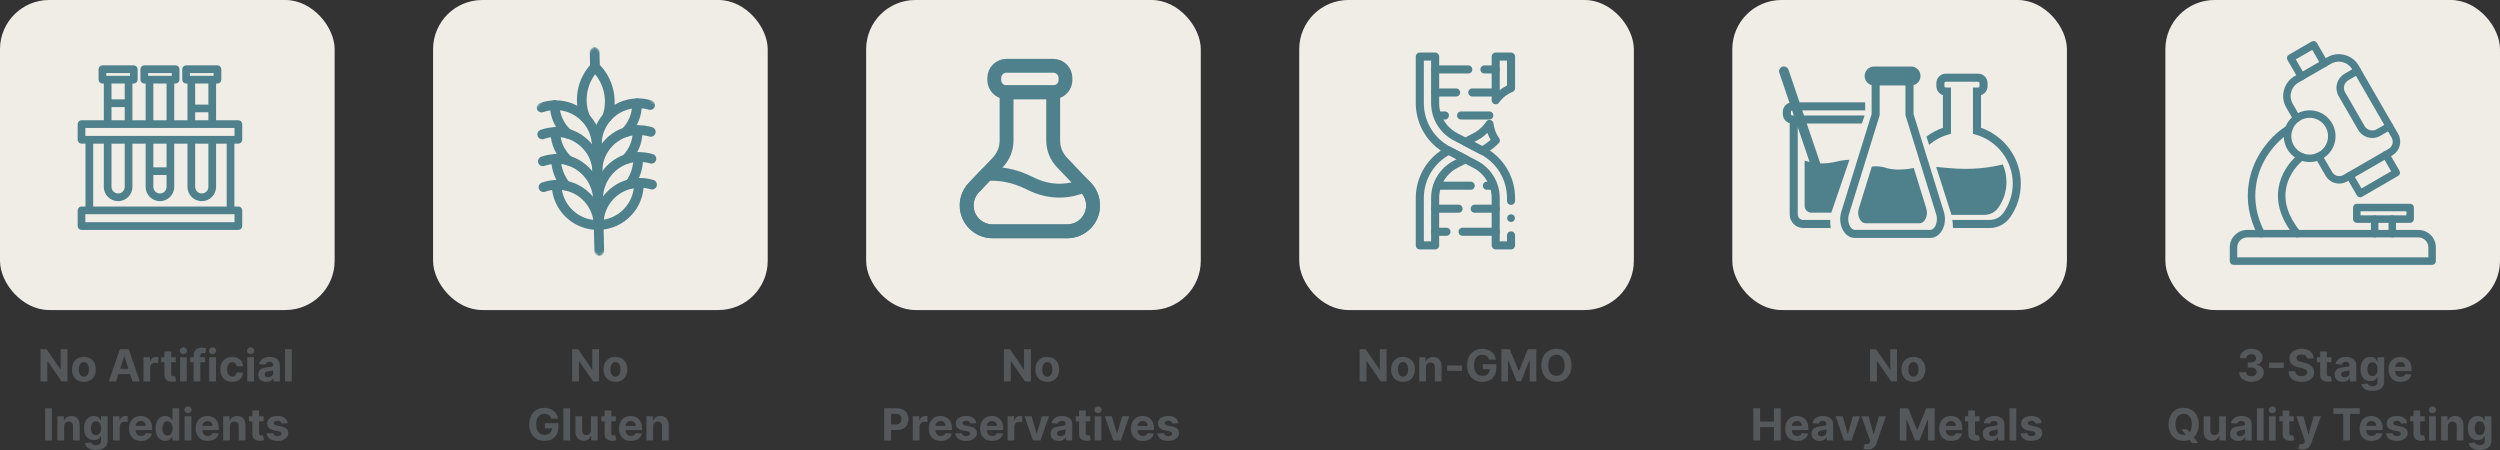 <svg width="1016" height="183" viewBox="0 0 1016 183" fill="none" xmlns="http://www.w3.org/2000/svg">
<rect x="0" y="0" width="1016" height="183" fill="#333333" stroke="none"/>
<rect x="704" width="136" height="126" rx="20" fill="#F0ECE6"/>
<rect width="136" height="126" rx="20" fill="#F0ECE6"/>
<rect x="176" width="136" height="126" rx="20" fill="#F0ECE6"/>
<rect x="352" width="136" height="126" rx="20" fill="#F0ECE6"/>
<rect x="528" width="136" height="126" rx="20" fill="#F0ECE6"/>
<path d="M563.51 141.909V155H561.119L555.424 146.761H555.328V155H552.561V141.909H554.99L560.64 150.142H560.755V141.909H563.51Z" fill="#54585A"/>
<path d="M570.182 155.192C569.189 155.192 568.33 154.981 567.606 154.559C566.886 154.133 566.33 153.54 565.938 152.782C565.545 152.019 565.349 151.135 565.349 150.129C565.349 149.115 565.545 148.229 565.938 147.47C566.33 146.707 566.886 146.115 567.606 145.693C568.33 145.267 569.189 145.054 570.182 145.054C571.175 145.054 572.031 145.267 572.751 145.693C573.476 146.115 574.034 146.707 574.426 147.47C574.818 148.229 575.014 149.115 575.014 150.129C575.014 151.135 574.818 152.019 574.426 152.782C574.034 153.54 573.476 154.133 572.751 154.559C572.031 154.981 571.175 155.192 570.182 155.192ZM570.195 153.082C570.646 153.082 571.023 152.955 571.326 152.699C571.629 152.439 571.857 152.085 572.01 151.638C572.168 151.19 572.246 150.681 572.246 150.11C572.246 149.539 572.168 149.03 572.01 148.582C571.857 148.135 571.629 147.781 571.326 147.521C571.023 147.261 570.646 147.131 570.195 147.131C569.739 147.131 569.355 147.261 569.044 147.521C568.737 147.781 568.505 148.135 568.347 148.582C568.194 149.03 568.117 149.539 568.117 150.11C568.117 150.681 568.194 151.19 568.347 151.638C568.505 152.085 568.737 152.439 569.044 152.699C569.355 152.955 569.739 153.082 570.195 153.082Z" fill="#54585A"/>
<path d="M579.508 149.324V155H576.785V145.182H579.38V146.914H579.495C579.712 146.343 580.077 145.891 580.588 145.559C581.099 145.222 581.719 145.054 582.448 145.054C583.13 145.054 583.724 145.203 584.232 145.501C584.739 145.8 585.133 146.226 585.414 146.78C585.695 147.33 585.836 147.986 585.836 148.749V155H583.113V149.234C583.117 148.634 582.964 148.165 582.653 147.828C582.342 147.487 581.913 147.317 581.368 147.317C581.001 147.317 580.678 147.396 580.396 147.553C580.119 147.711 579.902 147.941 579.744 148.244C579.591 148.542 579.512 148.902 579.508 149.324Z" fill="#54585A"/>
<path d="M594.099 148.544V150.705H588.129V148.544H594.099Z" fill="#54585A"/>
<path d="M605.151 146.141C605.062 145.83 604.936 145.555 604.774 145.316C604.612 145.073 604.414 144.869 604.18 144.702C603.949 144.532 603.685 144.402 603.387 144.313C603.093 144.223 602.767 144.178 602.409 144.178C601.74 144.178 601.152 144.344 600.645 144.677C600.142 145.009 599.75 145.493 599.469 146.128C599.187 146.759 599.047 147.53 599.047 148.442C599.047 149.354 599.185 150.129 599.462 150.768C599.739 151.408 600.131 151.896 600.638 152.232C601.145 152.565 601.744 152.731 602.434 152.731C603.061 152.731 603.596 152.62 604.039 152.398C604.486 152.173 604.827 151.855 605.062 151.446C605.3 151.037 605.42 150.553 605.42 149.995L605.982 150.078H602.607V147.994H608.085V149.643C608.085 150.794 607.842 151.783 607.356 152.609C606.871 153.432 606.202 154.067 605.349 154.514C604.497 154.957 603.521 155.179 602.422 155.179C601.194 155.179 600.116 154.908 599.187 154.367C598.258 153.822 597.534 153.048 597.014 152.047C596.498 151.041 596.241 149.848 596.241 148.467C596.241 147.406 596.394 146.46 596.701 145.629C597.012 144.794 597.447 144.087 598.005 143.507C598.563 142.928 599.213 142.487 599.954 142.184C600.696 141.881 601.499 141.73 602.364 141.73C603.106 141.73 603.796 141.839 604.435 142.056C605.074 142.269 605.641 142.572 606.135 142.964C606.634 143.356 607.041 143.822 607.356 144.364C607.672 144.901 607.874 145.493 607.964 146.141H605.151Z" fill="#54585A"/>
<path d="M610.164 141.909H613.577L617.183 150.705H617.336L620.941 141.909H624.354V155H621.67V146.479H621.561L618.173 154.936H616.345L612.957 146.447H612.849V155H610.164V141.909Z" fill="#54585A"/>
<path d="M638.665 148.455C638.665 149.882 638.394 151.097 637.853 152.098C637.316 153.099 636.583 153.864 635.654 154.393C634.729 154.917 633.689 155.179 632.535 155.179C631.371 155.179 630.327 154.915 629.403 154.386C628.478 153.858 627.747 153.093 627.21 152.092C626.673 151.09 626.405 149.878 626.405 148.455C626.405 147.027 626.673 145.813 627.21 144.811C627.747 143.81 628.478 143.047 629.403 142.523C630.327 141.994 631.371 141.73 632.535 141.73C633.689 141.73 634.729 141.994 635.654 142.523C636.583 143.047 637.316 143.81 637.853 144.811C638.394 145.813 638.665 147.027 638.665 148.455ZM635.858 148.455C635.858 147.53 635.72 146.75 635.443 146.115C635.17 145.48 634.785 144.999 634.286 144.67C633.787 144.342 633.204 144.178 632.535 144.178C631.866 144.178 631.282 144.342 630.783 144.67C630.285 144.999 629.897 145.48 629.62 146.115C629.347 146.75 629.211 147.53 629.211 148.455C629.211 149.379 629.347 150.159 629.62 150.794C629.897 151.429 630.285 151.911 630.783 152.239C631.282 152.567 631.866 152.731 632.535 152.731C633.204 152.731 633.787 152.567 634.286 152.239C634.785 151.911 635.17 151.429 635.443 150.794C635.72 150.159 635.858 149.379 635.858 148.455Z" fill="#54585A"/>
<path d="M444.224 83.494C444.224 89.296 439.519 94 433.717 94H403.362C400.461 94 397.834 92.825 395.934 90.922C394.031 89.022 392.855 86.395 392.855 83.494C392.855 80.798 393.894 78.204 395.751 76.251L401.033 70.7L405.523 65.981C407.8 63.588 409.07 60.412 409.07 57.109V37.492H428.01V57.109C428.01 60.411 429.279 63.588 431.556 65.981L440.532 75.415L441.328 76.251C442.258 77.226 442.98 78.364 443.471 79.595C443.965 80.824 444.224 82.146 444.224 83.494Z" stroke="#4E818C" stroke-width="5.63" stroke-miterlimit="10" stroke-linecap="round" stroke-linejoin="round"/>
<path d="M428.057 37.493H409.02C406.288 37.493 404.072 35.278 404.072 32.545V31.69C404.072 28.957 406.288 26.742 409.02 26.742H428.057C430.79 26.742 433.005 28.957 433.005 31.69V32.545C433.005 35.278 430.79 37.493 428.057 37.493Z" stroke="#4E818C" stroke-width="5.63" stroke-miterlimit="10" stroke-linecap="round" stroke-linejoin="round"/>
<path d="M444.224 83.494C444.224 89.296 439.519 94 433.717 94H403.362C400.461 94 397.834 92.825 395.934 90.922C394.031 89.022 392.855 86.395 392.855 83.494C392.855 80.798 393.894 78.204 395.751 76.251L401.033 70.7C405.925 70.381 411.935 71.146 418.54 74.485C427.257 78.893 434.928 77.766 440.532 75.415L441.328 76.251C442.258 77.226 442.98 78.364 443.471 79.595C443.965 80.824 444.224 82.146 444.224 83.494Z" stroke="#4E818C" stroke-width="5.63" stroke-miterlimit="10" stroke-linecap="round" stroke-linejoin="round"/>
<rect x="880" width="136" height="126" rx="20" fill="#F0ECE6"/>
<rect width="92" height="92" transform="translate(902 16)" fill="#F0ECE6"/>
<path d="M988.413 107.138H907.694C907.13 107.138 906.672 106.68 906.672 106.115V100.538C906.672 96.899 909.632 93.939 913.271 93.939H982.834C986.473 93.939 989.433 96.899 989.433 100.538V106.115C989.435 106.68 988.977 107.138 988.413 107.138ZM908.716 105.093H987.389V100.538C987.389 98.025 985.346 95.983 982.834 95.983H913.271C910.759 95.983 908.716 98.025 908.716 100.538V105.093Z" fill="#4E818C" stroke="#4E818C"/>
<path d="M918.963 95.983C918.593 95.983 918.237 95.783 918.055 95.431C914.514 88.613 913.283 81.594 914.398 74.572C915.066 70.362 916.567 66.32 918.859 62.556C920.797 59.375 923.285 56.452 926.053 54.103C927.192 53.138 928.396 52.273 929.631 51.535C930.115 51.245 930.743 51.404 931.033 51.889C931.323 52.373 931.164 53.001 930.679 53.291C929.541 53.972 928.429 54.769 927.376 55.663C924.771 57.87 922.43 60.622 920.604 63.62C918.452 67.154 917.043 70.947 916.417 74.893C915.373 81.474 916.534 88.067 919.868 94.489C920.128 94.99 919.934 95.607 919.433 95.867C919.284 95.946 919.122 95.983 918.963 95.983ZM933.595 95.983C933.296 95.983 933.002 95.852 932.8 95.603C927.621 89.187 925.499 82.758 926.492 76.493C926.907 73.885 927.858 71.343 929.322 68.941C930.585 66.866 932.192 64.973 933.973 63.464C934.206 63.266 934.429 63.08 934.64 62.904C935.075 62.544 935.719 62.603 936.079 63.037C936.439 63.472 936.379 64.116 935.946 64.476C935.739 64.646 935.523 64.828 935.296 65.022C933.681 66.392 932.219 68.115 931.068 70.004C929.743 72.18 928.884 74.469 928.512 76.814C927.613 82.484 929.59 88.374 934.392 94.319C934.746 94.758 934.678 95.403 934.239 95.756C934.049 95.907 933.822 95.983 933.595 95.983Z" fill="#4E818C" stroke="#4E818C"/>
<path d="M938.654 65.361C933.134 65.361 928.645 60.871 928.645 55.351C928.645 49.831 933.134 45.342 938.654 45.342C944.174 45.342 948.664 49.831 948.664 55.351C948.664 60.871 944.174 65.361 938.654 65.361ZM938.654 47.384C934.261 47.384 930.689 50.958 930.689 55.349C930.689 59.741 934.263 63.315 938.654 63.315C943.046 63.315 946.619 59.741 946.619 55.349C946.619 50.958 943.048 47.384 938.654 47.384Z" fill="#4E818C" stroke="#4E818C"/>
<path d="M959.153 79.674C958.8 79.674 958.456 79.49 958.268 79.163L954.063 71.881C953.781 71.392 953.948 70.767 954.437 70.485C954.926 70.203 955.551 70.37 955.833 70.859L959.528 77.256L972.448 69.796L968.754 63.399C968.472 62.91 968.64 62.285 969.128 62.002C969.617 61.72 970.243 61.888 970.525 62.377L974.73 69.659C974.865 69.894 974.902 70.172 974.832 70.434C974.763 70.695 974.591 70.918 974.356 71.055L959.665 79.538C959.503 79.63 959.327 79.674 959.153 79.674Z" fill="#4E818C" stroke="#4E818C"/>
<path d="M935.281 32.133C934.928 32.133 934.584 31.949 934.394 31.622L930.041 24.084C929.759 23.595 929.927 22.97 930.415 22.688L939.742 17.303C939.977 17.168 940.255 17.131 940.517 17.2C940.779 17.27 941.002 17.442 941.139 17.677L945.491 25.215C945.773 25.703 945.606 26.329 945.117 26.611C944.628 26.893 944.003 26.726 943.721 26.237L939.879 19.584L932.323 23.947L936.164 30.6C936.447 31.088 936.279 31.714 935.79 31.996C935.631 32.088 935.455 32.133 935.281 32.133Z" fill="#4E818C" stroke="#4E818C"/>
<path d="M972.214 95.983C971.65 95.983 971.192 95.525 971.192 94.96V89.04C971.192 88.475 971.65 88.018 972.214 88.018C972.779 88.018 973.237 88.475 973.237 89.04V94.96C973.237 95.525 972.779 95.983 972.214 95.983ZM965.069 95.983C964.505 95.983 964.047 95.525 964.047 94.96V89.04C964.047 88.475 964.505 88.018 965.069 88.018C965.633 88.018 966.091 88.475 966.091 89.04V94.96C966.091 95.525 965.635 95.983 965.069 95.983Z" fill="#4E818C" stroke="#4E818C"/>
<path d="M979.485 90.062H957.802C957.237 90.062 956.779 89.604 956.779 89.04V84.34C956.779 83.775 957.237 83.317 957.802 83.317H979.485C980.049 83.317 980.507 83.775 980.507 84.34V89.04C980.507 89.604 980.049 90.062 979.485 90.062ZM958.824 88.018H978.463V85.362H958.824V88.018Z" fill="#4E818C" stroke="#4E818C"/>
<path d="M950.671 74.112C948.632 74.112 946.649 73.055 945.559 71.168L941.456 64.061C941.174 63.572 941.342 62.947 941.83 62.665C942.319 62.383 942.945 62.55 943.227 63.039L947.33 70.145C948.391 71.981 950.748 72.613 952.584 71.554L970.982 60.933C972.818 59.872 973.45 57.517 972.391 55.679L956.383 27.954C955.479 26.39 954.013 25.268 952.253 24.797C950.495 24.325 948.663 24.564 947.099 25.468L933.812 33.139C932.248 34.042 931.126 35.508 930.655 37.269C930.185 39.029 930.422 40.859 931.326 42.423L934.284 47.548C934.566 48.037 934.399 48.662 933.91 48.944C933.422 49.227 932.796 49.059 932.514 48.57L929.555 43.445C928.38 41.407 928.069 39.025 928.683 36.739C929.296 34.451 930.756 32.546 932.792 31.368L946.079 23.698C948.117 22.522 950.497 22.211 952.784 22.823C955.072 23.436 956.978 24.896 958.155 26.932L974.161 54.655C975.784 57.468 974.817 61.076 972.004 62.702L953.606 73.322C952.68 73.858 951.67 74.112 950.671 74.112Z" fill="#4E818C" stroke="#4E818C"/>
<path d="M964.091 55.573C961.973 55.573 959.91 54.475 958.775 52.51L950.843 38.771C949.154 35.846 950.16 32.092 953.086 30.403L957.506 27.852C957.994 27.57 958.62 27.738 958.902 28.226C959.184 28.715 959.016 29.34 958.528 29.622L954.108 32.174C952.159 33.298 951.489 35.801 952.613 37.749L960.546 51.488C961.67 53.436 964.173 54.107 966.121 52.982L970.541 50.431C971.03 50.149 971.655 50.316 971.937 50.805C972.22 51.294 972.052 51.919 971.563 52.201L967.143 54.753C966.18 55.309 965.129 55.573 964.091 55.573Z" fill="#4E818C" stroke="#4E818C"/>
<path d="M770.95 141.909V155H768.559L762.864 146.761H762.768V155H760V141.909H762.429L768.08 150.142H768.195V141.909H770.95Z" fill="#54585A"/>
<path d="M777.621 155.192C776.628 155.192 775.77 154.981 775.045 154.559C774.325 154.133 773.769 153.54 773.377 152.782C772.985 152.019 772.789 151.135 772.789 150.129C772.789 149.115 772.985 148.229 773.377 147.47C773.769 146.707 774.325 146.115 775.045 145.693C775.77 145.267 776.628 145.054 777.621 145.054C778.614 145.054 779.471 145.267 780.191 145.693C780.915 146.115 781.474 146.707 781.866 147.47C782.258 148.229 782.454 149.115 782.454 150.129C782.454 151.135 782.258 152.019 781.866 152.782C781.474 153.54 780.915 154.133 780.191 154.559C779.471 154.981 778.614 155.192 777.621 155.192ZM777.634 153.082C778.086 153.082 778.463 152.955 778.765 152.699C779.068 152.439 779.296 152.085 779.449 151.638C779.607 151.19 779.686 150.681 779.686 150.11C779.686 149.539 779.607 149.03 779.449 148.582C779.296 148.135 779.068 147.781 778.765 147.521C778.463 147.261 778.086 147.131 777.634 147.131C777.178 147.131 776.795 147.261 776.483 147.521C776.177 147.781 775.944 148.135 775.787 148.582C775.633 149.03 775.557 149.539 775.557 150.11C775.557 150.681 775.633 151.19 775.787 151.638C775.944 152.085 776.177 152.439 776.483 152.699C776.795 152.955 777.178 153.082 777.634 153.082Z" fill="#54585A"/>
<path d="M712.53 179V165.909H715.298V171.31H720.917V165.909H723.678V179H720.917V173.592H715.298V179H712.53Z" fill="#54585A"/>
<path d="M730.383 179.192C729.373 179.192 728.504 178.987 727.775 178.578C727.051 178.165 726.493 177.581 726.101 176.827C725.709 176.068 725.513 175.171 725.513 174.136C725.513 173.126 725.709 172.239 726.101 171.477C726.493 170.714 727.044 170.119 727.756 169.693C728.472 169.267 729.312 169.054 730.275 169.054C730.922 169.054 731.525 169.158 732.084 169.367C732.646 169.572 733.136 169.881 733.554 170.294C733.976 170.707 734.304 171.227 734.538 171.854C734.772 172.476 734.89 173.205 734.89 174.04V174.788H726.599V173.1H732.326C732.326 172.708 732.241 172.361 732.071 172.058C731.9 171.756 731.664 171.519 731.361 171.349C731.063 171.174 730.716 171.087 730.319 171.087C729.906 171.087 729.54 171.183 729.22 171.374C728.905 171.562 728.657 171.815 728.478 172.135C728.299 172.45 728.208 172.802 728.204 173.19V174.794C728.204 175.28 728.293 175.7 728.472 176.053C728.655 176.407 728.913 176.68 729.245 176.871C729.578 177.063 729.972 177.159 730.428 177.159C730.731 177.159 731.008 177.116 731.259 177.031C731.51 176.946 731.726 176.818 731.905 176.648C732.084 176.477 732.22 176.268 732.314 176.021L734.832 176.188C734.704 176.793 734.442 177.321 734.046 177.773C733.654 178.22 733.147 178.57 732.525 178.821C731.907 179.068 731.193 179.192 730.383 179.192Z" fill="#54585A"/>
<path d="M739.466 179.185C738.84 179.185 738.282 179.077 737.792 178.859C737.302 178.638 736.914 178.312 736.628 177.881C736.347 177.447 736.206 176.906 736.206 176.258C736.206 175.712 736.307 175.254 736.507 174.884C736.707 174.513 736.98 174.214 737.325 173.989C737.67 173.763 738.062 173.592 738.501 173.477C738.944 173.362 739.409 173.281 739.895 173.234C740.466 173.175 740.926 173.119 741.275 173.068C741.625 173.013 741.878 172.932 742.036 172.825C742.194 172.719 742.272 172.561 742.272 172.352V172.314C742.272 171.909 742.145 171.596 741.889 171.374C741.637 171.153 741.28 171.042 740.815 171.042C740.325 171.042 739.935 171.151 739.645 171.368C739.356 171.581 739.164 171.849 739.07 172.173L736.552 171.969C736.679 171.372 736.931 170.857 737.306 170.422C737.681 169.983 738.165 169.646 738.757 169.412C739.353 169.173 740.044 169.054 740.828 169.054C741.373 169.054 741.895 169.118 742.394 169.246C742.897 169.374 743.342 169.572 743.73 169.84C744.122 170.109 744.431 170.454 744.657 170.876C744.883 171.293 744.995 171.794 744.995 172.378V179H742.413V177.638H742.336C742.179 177.945 741.968 178.216 741.704 178.45C741.439 178.68 741.122 178.862 740.751 178.994C740.38 179.121 739.952 179.185 739.466 179.185ZM740.246 177.306C740.647 177.306 741 177.227 741.307 177.07C741.614 176.908 741.855 176.69 742.03 176.418C742.204 176.145 742.292 175.836 742.292 175.491V174.449C742.206 174.504 742.089 174.555 741.94 174.602C741.795 174.645 741.631 174.685 741.448 174.724C741.265 174.758 741.081 174.79 740.898 174.82C740.715 174.845 740.549 174.869 740.4 174.89C740.08 174.937 739.801 175.011 739.562 175.114C739.324 175.216 739.138 175.354 739.006 175.529C738.874 175.7 738.808 175.913 738.808 176.168C738.808 176.539 738.942 176.822 739.211 177.018C739.483 177.21 739.829 177.306 740.246 177.306Z" fill="#54585A"/>
<path d="M755.91 169.182L752.477 179H749.409L745.977 169.182H748.853L750.892 176.207H750.994L753.027 169.182H755.91Z" fill="#54585A"/>
<path d="M758.984 182.682C758.639 182.682 758.315 182.654 758.013 182.599C757.715 182.548 757.467 182.482 757.271 182.401L757.885 180.368C758.205 180.466 758.492 180.519 758.748 180.528C759.008 180.536 759.232 180.477 759.419 180.349C759.611 180.221 759.766 180.004 759.886 179.697L760.046 179.281L756.523 169.182H759.387L761.42 176.392H761.522L763.574 169.182H766.457L762.641 180.061C762.457 180.589 762.208 181.05 761.893 181.442C761.582 181.838 761.188 182.143 760.71 182.356C760.233 182.573 759.658 182.682 758.984 182.682Z" fill="#54585A"/>
<path d="M772.067 165.909H775.481L779.086 174.705H779.239L782.844 165.909H786.258V179H783.573V170.479H783.464L780.077 178.936H778.248L774.861 170.447H774.752V179H772.067V165.909Z" fill="#54585A"/>
<path d="M792.961 179.192C791.951 179.192 791.082 178.987 790.353 178.578C789.629 178.165 789.071 177.581 788.679 176.827C788.287 176.068 788.091 175.171 788.091 174.136C788.091 173.126 788.287 172.239 788.679 171.477C789.071 170.714 789.623 170.119 790.334 169.693C791.05 169.267 791.89 169.054 792.853 169.054C793.5 169.054 794.103 169.158 794.662 169.367C795.224 169.572 795.714 169.881 796.132 170.294C796.554 170.707 796.882 171.227 797.116 171.854C797.351 172.476 797.468 173.205 797.468 174.04V174.788H789.177V173.1H794.905C794.905 172.708 794.819 172.361 794.649 172.058C794.478 171.756 794.242 171.519 793.939 171.349C793.641 171.174 793.294 171.087 792.897 171.087C792.484 171.087 792.118 171.183 791.798 171.374C791.483 171.562 791.236 171.815 791.057 172.135C790.878 172.45 790.786 172.802 790.782 173.19V174.794C790.782 175.28 790.871 175.7 791.05 176.053C791.233 176.407 791.491 176.68 791.824 176.871C792.156 177.063 792.55 177.159 793.006 177.159C793.309 177.159 793.586 177.116 793.837 177.031C794.089 176.946 794.304 176.818 794.483 176.648C794.662 176.477 794.798 176.268 794.892 176.021L797.41 176.188C797.282 176.793 797.02 177.321 796.624 177.773C796.232 178.22 795.725 178.57 795.103 178.821C794.485 179.068 793.771 179.192 792.961 179.192Z" fill="#54585A"/>
<path d="M804.467 169.182V171.227H798.554V169.182H804.467ZM799.897 166.83H802.62V175.983C802.62 176.234 802.658 176.43 802.735 176.571C802.812 176.707 802.918 176.803 803.054 176.859C803.195 176.914 803.357 176.942 803.54 176.942C803.668 176.942 803.796 176.931 803.924 176.91C804.052 176.884 804.15 176.865 804.218 176.852L804.646 178.879C804.51 178.921 804.318 178.97 804.071 179.026C803.824 179.085 803.523 179.121 803.169 179.134C802.513 179.16 801.938 179.072 801.444 178.872C800.954 178.672 800.572 178.361 800.299 177.939C800.027 177.517 799.892 176.984 799.897 176.341V166.83Z" fill="#54585A"/>
<path d="M809.041 179.185C808.414 179.185 807.856 179.077 807.366 178.859C806.876 178.638 806.488 178.312 806.203 177.881C805.921 177.447 805.781 176.906 805.781 176.258C805.781 175.712 805.881 175.254 806.081 174.884C806.281 174.513 806.554 174.214 806.899 173.989C807.244 173.763 807.636 173.592 808.075 173.477C808.519 173.362 808.983 173.281 809.469 173.234C810.04 173.175 810.5 173.119 810.85 173.068C811.199 173.013 811.452 172.932 811.61 172.825C811.768 172.719 811.847 172.561 811.847 172.352V172.314C811.847 171.909 811.719 171.596 811.463 171.374C811.212 171.153 810.854 171.042 810.389 171.042C809.899 171.042 809.509 171.151 809.22 171.368C808.93 171.581 808.738 171.849 808.644 172.173L806.126 171.969C806.254 171.372 806.505 170.857 806.88 170.422C807.255 169.983 807.739 169.646 808.331 169.412C808.928 169.173 809.618 169.054 810.402 169.054C810.948 169.054 811.47 169.118 811.968 169.246C812.471 169.374 812.916 169.572 813.304 169.84C813.696 170.109 814.005 170.454 814.231 170.876C814.457 171.293 814.57 171.794 814.57 172.378V179H811.987V177.638H811.911C811.753 177.945 811.542 178.216 811.278 178.45C811.014 178.68 810.696 178.862 810.325 178.994C809.955 179.121 809.526 179.185 809.041 179.185ZM809.82 177.306C810.221 177.306 810.575 177.227 810.881 177.07C811.188 176.908 811.429 176.69 811.604 176.418C811.778 176.145 811.866 175.836 811.866 175.491V174.449C811.781 174.504 811.663 174.555 811.514 174.602C811.369 174.645 811.205 174.685 811.022 174.724C810.839 174.758 810.656 174.79 810.472 174.82C810.289 174.845 810.123 174.869 809.974 174.89C809.654 174.937 809.375 175.011 809.136 175.114C808.898 175.216 808.712 175.354 808.58 175.529C808.448 175.7 808.382 175.913 808.382 176.168C808.382 176.539 808.516 176.822 808.785 177.018C809.058 177.21 809.403 177.306 809.82 177.306Z" fill="#54585A"/>
<path d="M819.405 165.909V179H816.682V165.909H819.405Z" fill="#54585A"/>
<path d="M829.756 171.982L827.263 172.135C827.22 171.922 827.128 171.73 826.988 171.56C826.847 171.385 826.662 171.246 826.432 171.144C826.206 171.038 825.935 170.984 825.62 170.984C825.198 170.984 824.842 171.074 824.552 171.253C824.263 171.428 824.118 171.662 824.118 171.956C824.118 172.19 824.212 172.388 824.399 172.55C824.587 172.712 824.908 172.842 825.364 172.94L827.141 173.298C828.096 173.494 828.807 173.81 829.276 174.244C829.745 174.679 829.979 175.25 829.979 175.957C829.979 176.601 829.79 177.165 829.41 177.651C829.035 178.137 828.52 178.516 827.864 178.789C827.212 179.058 826.459 179.192 825.607 179.192C824.307 179.192 823.272 178.921 822.501 178.38C821.734 177.835 821.284 177.093 821.152 176.156L823.83 176.015C823.911 176.411 824.107 176.714 824.418 176.923C824.729 177.127 825.128 177.229 825.614 177.229C826.091 177.229 826.474 177.138 826.764 176.955C827.058 176.767 827.207 176.526 827.212 176.232C827.207 175.985 827.103 175.783 826.898 175.625C826.694 175.463 826.378 175.339 825.952 175.254L824.252 174.915C823.293 174.724 822.579 174.391 822.111 173.918C821.646 173.445 821.414 172.842 821.414 172.109C821.414 171.479 821.584 170.935 821.925 170.479C822.271 170.023 822.754 169.672 823.376 169.425C824.003 169.178 824.736 169.054 825.575 169.054C826.815 169.054 827.791 169.316 828.503 169.84C829.219 170.364 829.636 171.078 829.756 171.982Z" fill="#54585A"/>
<path d="M27.424 141.909V155H25.034L19.338 146.761H19.242V155H16.475V141.909H18.904L24.554 150.142H24.669V141.909H27.424Z" fill="#54585A"/>
<path d="M34.096 155.192C33.103 155.192 32.244 154.981 31.52 154.559C30.8 154.133 30.244 153.54 29.852 152.782C29.459 152.019 29.264 151.135 29.264 150.129C29.264 149.115 29.459 148.229 29.852 147.47C30.244 146.707 30.8 146.115 31.52 145.693C32.244 145.267 33.103 145.054 34.096 145.054C35.089 145.054 35.945 145.267 36.666 145.693C37.39 146.115 37.948 146.707 38.34 147.47C38.732 148.229 38.928 149.115 38.928 150.129C38.928 151.135 38.732 152.019 38.34 152.782C37.948 153.54 37.39 154.133 36.666 154.559C35.945 154.981 35.089 155.192 34.096 155.192ZM34.109 153.082C34.56 153.082 34.938 152.955 35.24 152.699C35.543 152.439 35.771 152.085 35.924 151.638C36.082 151.19 36.16 150.681 36.16 150.11C36.16 149.539 36.082 149.03 35.924 148.582C35.771 148.135 35.543 147.781 35.24 147.521C34.938 147.261 34.56 147.131 34.109 147.131C33.653 147.131 33.269 147.261 32.958 147.521C32.651 147.781 32.419 148.135 32.261 148.582C32.108 149.03 32.031 149.539 32.031 150.11C32.031 150.681 32.108 151.19 32.261 151.638C32.419 152.085 32.651 152.439 32.958 152.699C33.269 152.955 33.653 153.082 34.109 153.082Z" fill="#54585A"/>
<path d="M47.172 155H44.206L48.726 141.909H52.292L56.805 155H53.839L50.56 144.901H50.458L47.172 155ZM46.987 149.854H53.993V152.015H46.987V149.854Z" fill="#54585A"/>
<path d="M58.33 155V145.182H60.97V146.895H61.072C61.251 146.286 61.551 145.825 61.973 145.514C62.395 145.199 62.881 145.041 63.431 145.041C63.567 145.041 63.714 145.05 63.872 145.067C64.029 145.084 64.168 145.107 64.287 145.137V147.553C64.159 147.515 63.982 147.481 63.757 147.451C63.531 147.421 63.324 147.406 63.136 147.406C62.736 147.406 62.378 147.494 62.063 147.668C61.752 147.839 61.504 148.077 61.321 148.384C61.142 148.691 61.053 149.045 61.053 149.445V155H58.33Z" fill="#54585A"/>
<path d="M71.409 145.182V147.227H65.497V145.182H71.409ZM66.839 142.83H69.562V151.983C69.562 152.234 69.6 152.43 69.677 152.571C69.754 152.707 69.86 152.803 69.997 152.859C70.137 152.914 70.299 152.942 70.483 152.942C70.61 152.942 70.738 152.931 70.866 152.91C70.994 152.884 71.092 152.865 71.16 152.852L71.588 154.879C71.452 154.921 71.26 154.97 71.013 155.026C70.766 155.085 70.466 155.121 70.112 155.134C69.456 155.16 68.88 155.072 68.386 154.872C67.896 154.672 67.515 154.361 67.242 153.939C66.969 153.517 66.835 152.984 66.839 152.341V142.83Z" fill="#54585A"/>
<path d="M73.183 155V145.182H75.906V155H73.183ZM74.551 143.916C74.146 143.916 73.799 143.782 73.509 143.513C73.224 143.241 73.081 142.915 73.081 142.536C73.081 142.161 73.224 141.839 73.509 141.57C73.799 141.298 74.146 141.161 74.551 141.161C74.956 141.161 75.301 141.298 75.587 141.57C75.876 141.839 76.021 142.161 76.021 142.536C76.021 142.915 75.876 143.241 75.587 143.513C75.301 143.782 74.956 143.916 74.551 143.916Z" fill="#54585A"/>
<path d="M83.367 145.182V147.227H77.308V145.182H83.367ZM78.695 155V144.472C78.695 143.761 78.833 143.17 79.11 142.702C79.391 142.233 79.775 141.881 80.261 141.647C80.747 141.413 81.299 141.295 81.916 141.295C82.334 141.295 82.715 141.327 83.061 141.391C83.41 141.455 83.67 141.513 83.84 141.564L83.355 143.609C83.248 143.575 83.116 143.543 82.958 143.513C82.805 143.484 82.647 143.469 82.485 143.469C82.085 143.469 81.806 143.563 81.648 143.75C81.49 143.933 81.411 144.191 81.411 144.523V155H78.695Z" fill="#54585A"/>
<path d="M85.031 155V145.182H87.754V155H85.031ZM86.399 143.916C85.994 143.916 85.647 143.782 85.357 143.513C85.071 143.241 84.929 142.915 84.929 142.536C84.929 142.161 85.071 141.839 85.357 141.57C85.647 141.298 85.994 141.161 86.399 141.161C86.804 141.161 87.149 141.298 87.434 141.57C87.724 141.839 87.869 142.161 87.869 142.536C87.869 142.915 87.724 143.241 87.434 143.513C87.149 143.782 86.804 143.916 86.399 143.916Z" fill="#54585A"/>
<path d="M94.371 155.192C93.366 155.192 92.501 154.979 91.776 154.553C91.056 154.122 90.502 153.526 90.114 152.763C89.731 152 89.539 151.122 89.539 150.129C89.539 149.124 89.733 148.241 90.121 147.483C90.513 146.72 91.069 146.126 91.789 145.7C92.509 145.269 93.366 145.054 94.359 145.054C95.215 145.054 95.965 145.21 96.609 145.521C97.252 145.832 97.761 146.268 98.136 146.831C98.511 147.393 98.718 148.054 98.756 148.813H96.187C96.114 148.322 95.922 147.928 95.611 147.63C95.305 147.327 94.902 147.176 94.403 147.176C93.981 147.176 93.613 147.291 93.297 147.521C92.986 147.747 92.743 148.077 92.569 148.512C92.394 148.947 92.307 149.473 92.307 150.091C92.307 150.717 92.392 151.25 92.562 151.689C92.737 152.128 92.982 152.462 93.297 152.692C93.613 152.923 93.981 153.038 94.403 153.038C94.714 153.038 94.993 152.974 95.241 152.846C95.492 152.718 95.699 152.533 95.861 152.29C96.027 152.043 96.135 151.746 96.187 151.401H98.756C98.714 152.151 98.509 152.812 98.143 153.383C97.78 153.95 97.28 154.393 96.64 154.712C96.001 155.032 95.245 155.192 94.371 155.192Z" fill="#54585A"/>
<path d="M100.5 155V145.182H103.223V155H100.5ZM101.868 143.916C101.463 143.916 101.115 143.782 100.826 143.513C100.54 143.241 100.397 142.915 100.397 142.536C100.397 142.161 100.54 141.839 100.826 141.57C101.115 141.298 101.463 141.161 101.868 141.161C102.272 141.161 102.618 141.298 102.903 141.57C103.193 141.839 103.338 142.161 103.338 142.536C103.338 142.915 103.193 143.241 102.903 143.513C102.618 143.782 102.272 143.916 101.868 143.916Z" fill="#54585A"/>
<path d="M108.204 155.185C107.577 155.185 107.019 155.077 106.529 154.859C106.039 154.638 105.651 154.312 105.366 153.881C105.084 153.447 104.944 152.906 104.944 152.258C104.944 151.712 105.044 151.254 105.244 150.884C105.444 150.513 105.717 150.214 106.062 149.989C106.407 149.763 106.8 149.592 107.238 149.477C107.682 149.362 108.146 149.281 108.632 149.234C109.203 149.175 109.663 149.119 110.013 149.068C110.362 149.013 110.616 148.932 110.773 148.825C110.931 148.719 111.01 148.561 111.01 148.352V148.314C111.01 147.909 110.882 147.596 110.626 147.374C110.375 147.153 110.017 147.042 109.552 147.042C109.062 147.042 108.672 147.151 108.383 147.368C108.093 147.581 107.901 147.849 107.807 148.173L105.289 147.969C105.417 147.372 105.668 146.857 106.043 146.422C106.418 145.983 106.902 145.646 107.494 145.412C108.091 145.173 108.781 145.054 109.565 145.054C110.111 145.054 110.633 145.118 111.131 145.246C111.634 145.374 112.079 145.572 112.467 145.84C112.859 146.109 113.168 146.454 113.394 146.876C113.62 147.293 113.733 147.794 113.733 148.378V155H111.15V153.638H111.074C110.916 153.945 110.705 154.216 110.441 154.45C110.177 154.68 109.859 154.862 109.488 154.994C109.118 155.121 108.689 155.185 108.204 155.185ZM108.983 153.306C109.384 153.306 109.738 153.227 110.045 153.07C110.351 152.908 110.592 152.69 110.767 152.418C110.942 152.145 111.029 151.836 111.029 151.491V150.449C110.944 150.504 110.827 150.555 110.677 150.602C110.532 150.645 110.368 150.685 110.185 150.724C110.002 150.758 109.819 150.79 109.635 150.82C109.452 150.845 109.286 150.869 109.137 150.89C108.817 150.937 108.538 151.011 108.3 151.114C108.061 151.216 107.876 151.354 107.743 151.529C107.611 151.7 107.545 151.913 107.545 152.168C107.545 152.539 107.68 152.822 107.948 153.018C108.221 153.21 108.566 153.306 108.983 153.306Z" fill="#54585A"/>
<path d="M118.568 141.909V155H115.845V141.909H118.568Z" fill="#54585A"/>
<path d="M21.114 165.909V179H18.347V165.909H21.114Z" fill="#54585A"/>
<path d="M26.064 173.324V179H23.34V169.182H25.936V170.914H26.051C26.268 170.343 26.632 169.891 27.144 169.559C27.655 169.222 28.275 169.054 29.004 169.054C29.686 169.054 30.28 169.203 30.787 169.501C31.294 169.8 31.689 170.226 31.97 170.78C32.251 171.33 32.392 171.986 32.392 172.749V179H29.669V173.234C29.673 172.634 29.519 172.165 29.208 171.828C28.897 171.487 28.469 171.317 27.924 171.317C27.557 171.317 27.233 171.396 26.952 171.553C26.675 171.711 26.458 171.941 26.3 172.244C26.147 172.542 26.068 172.902 26.064 173.324Z" fill="#54585A"/>
<path d="M38.961 182.886C38.079 182.886 37.322 182.765 36.692 182.522C36.065 182.283 35.567 181.957 35.196 181.544C34.825 181.131 34.585 180.666 34.474 180.151L36.992 179.812C37.069 180.008 37.19 180.191 37.357 180.362C37.523 180.532 37.742 180.668 38.015 180.771C38.292 180.877 38.629 180.93 39.025 180.93C39.617 180.93 40.105 180.786 40.489 180.496C40.877 180.21 41.07 179.731 41.07 179.058V177.261H40.955C40.836 177.534 40.657 177.792 40.418 178.035C40.18 178.278 39.873 178.476 39.498 178.629C39.123 178.783 38.675 178.859 38.156 178.859C37.418 178.859 36.747 178.689 36.142 178.348C35.541 178.003 35.062 177.477 34.704 176.769C34.35 176.058 34.173 175.158 34.173 174.072C34.173 172.96 34.355 172.031 34.717 171.285C35.079 170.539 35.56 169.981 36.161 169.61C36.766 169.239 37.429 169.054 38.149 169.054C38.699 169.054 39.159 169.148 39.53 169.335C39.901 169.518 40.199 169.749 40.425 170.026C40.655 170.298 40.832 170.567 40.955 170.831H41.058V169.182H43.761V179.096C43.761 179.931 43.557 180.63 43.148 181.192C42.739 181.755 42.172 182.177 41.447 182.458C40.727 182.744 39.898 182.886 38.961 182.886ZM39.019 176.814C39.458 176.814 39.828 176.705 40.131 176.488C40.438 176.266 40.672 175.951 40.834 175.542C41 175.129 41.083 174.634 41.083 174.059C41.083 173.484 41.002 172.985 40.84 172.563C40.678 172.137 40.444 171.807 40.137 171.572C39.83 171.338 39.458 171.221 39.019 171.221C38.571 171.221 38.194 171.342 37.887 171.585C37.58 171.824 37.348 172.156 37.19 172.582C37.033 173.009 36.954 173.501 36.954 174.059C36.954 174.626 37.033 175.116 37.19 175.529C37.352 175.938 37.585 176.256 37.887 176.482C38.194 176.703 38.571 176.814 39.019 176.814Z" fill="#54585A"/>
<path d="M45.928 179V169.182H48.568V170.895H48.67C48.849 170.286 49.15 169.825 49.572 169.514C49.994 169.199 50.48 169.041 51.029 169.041C51.166 169.041 51.313 169.05 51.47 169.067C51.628 169.084 51.766 169.107 51.886 169.137V171.553C51.758 171.515 51.581 171.481 51.355 171.451C51.129 171.421 50.923 171.406 50.735 171.406C50.335 171.406 49.977 171.494 49.661 171.668C49.35 171.839 49.103 172.077 48.92 172.384C48.741 172.691 48.651 173.045 48.651 173.445V179H45.928Z" fill="#54585A"/>
<path d="M57.311 179.192C56.301 179.192 55.432 178.987 54.703 178.578C53.979 178.165 53.42 177.581 53.028 176.827C52.636 176.068 52.44 175.171 52.44 174.136C52.44 173.126 52.636 172.239 53.028 171.477C53.42 170.714 53.972 170.119 54.684 169.693C55.4 169.267 56.239 169.054 57.202 169.054C57.85 169.054 58.453 169.158 59.011 169.367C59.574 169.572 60.064 169.881 60.481 170.294C60.903 170.707 61.231 171.227 61.466 171.854C61.7 172.476 61.817 173.205 61.817 174.04V174.788H53.527V173.1H59.254C59.254 172.708 59.169 172.361 58.998 172.058C58.828 171.756 58.592 171.519 58.289 171.349C57.991 171.174 57.643 171.087 57.247 171.087C56.834 171.087 56.467 171.183 56.148 171.374C55.832 171.562 55.585 171.815 55.406 172.135C55.227 172.45 55.136 172.802 55.131 173.19V174.794C55.131 175.28 55.221 175.7 55.4 176.053C55.583 176.407 55.841 176.68 56.173 176.871C56.506 177.063 56.9 177.159 57.356 177.159C57.658 177.159 57.935 177.116 58.187 177.031C58.438 176.946 58.653 176.818 58.832 176.648C59.011 176.477 59.148 176.268 59.241 176.021L61.76 176.188C61.632 176.793 61.37 177.321 60.974 177.773C60.582 178.22 60.075 178.57 59.452 178.821C58.834 179.068 58.121 179.192 57.311 179.192Z" fill="#54585A"/>
<path d="M67.212 179.16C66.466 179.16 65.791 178.968 65.186 178.585C64.585 178.197 64.108 177.628 63.754 176.878C63.405 176.124 63.23 175.199 63.23 174.104C63.23 172.979 63.411 172.043 63.773 171.298C64.136 170.548 64.617 169.987 65.218 169.616C65.823 169.241 66.486 169.054 67.206 169.054C67.756 169.054 68.214 169.148 68.58 169.335C68.951 169.518 69.249 169.749 69.475 170.026C69.705 170.298 69.88 170.567 69.999 170.831H70.082V165.909H72.799V179H70.114V177.428H69.999C69.871 177.7 69.69 177.971 69.456 178.239C69.226 178.504 68.925 178.723 68.555 178.898C68.188 179.072 67.741 179.16 67.212 179.16ZM68.075 176.993C68.514 176.993 68.885 176.874 69.187 176.635C69.494 176.392 69.729 176.053 69.891 175.619C70.057 175.184 70.14 174.675 70.14 174.091C70.14 173.507 70.059 173 69.897 172.57C69.735 172.139 69.501 171.807 69.194 171.572C68.887 171.338 68.514 171.221 68.075 171.221C67.628 171.221 67.251 171.342 66.944 171.585C66.637 171.828 66.405 172.165 66.247 172.595C66.089 173.026 66.011 173.524 66.011 174.091C66.011 174.662 66.089 175.167 66.247 175.606C66.409 176.04 66.641 176.381 66.944 176.629C67.251 176.871 67.628 176.993 68.075 176.993Z" fill="#54585A"/>
<path d="M75.038 179V169.182H77.761V179H75.038ZM76.406 167.916C76.001 167.916 75.653 167.782 75.364 167.513C75.078 167.241 74.936 166.915 74.936 166.536C74.936 166.161 75.078 165.839 75.364 165.57C75.653 165.298 76.001 165.161 76.406 165.161C76.811 165.161 77.156 165.298 77.441 165.57C77.731 165.839 77.876 166.161 77.876 166.536C77.876 166.915 77.731 167.241 77.441 167.513C77.156 167.782 76.811 167.916 76.406 167.916Z" fill="#54585A"/>
<path d="M84.416 179.192C83.406 179.192 82.537 178.987 81.808 178.578C81.084 178.165 80.526 177.581 80.134 176.827C79.742 176.068 79.546 175.171 79.546 174.136C79.546 173.126 79.742 172.239 80.134 171.477C80.526 170.714 81.078 170.119 81.789 169.693C82.505 169.267 83.345 169.054 84.308 169.054C84.956 169.054 85.558 169.158 86.117 169.367C86.679 169.572 87.169 169.881 87.587 170.294C88.009 170.707 88.337 171.227 88.571 171.854C88.806 172.476 88.923 173.205 88.923 174.04V174.788H80.632V173.1H86.36C86.36 172.708 86.274 172.361 86.104 172.058C85.933 171.756 85.697 171.519 85.394 171.349C85.096 171.174 84.749 171.087 84.353 171.087C83.939 171.087 83.573 171.183 83.253 171.374C82.938 171.562 82.691 171.815 82.512 172.135C82.333 172.45 82.241 172.802 82.237 173.19V174.794C82.237 175.28 82.326 175.7 82.505 176.053C82.689 176.407 82.946 176.68 83.279 176.871C83.611 177.063 84.005 177.159 84.461 177.159C84.764 177.159 85.041 177.116 85.292 177.031C85.544 176.946 85.759 176.818 85.938 176.648C86.117 176.477 86.253 176.268 86.347 176.021L88.865 176.188C88.737 176.793 88.475 177.321 88.079 177.773C87.687 178.22 87.18 178.57 86.558 178.821C85.94 179.068 85.226 179.192 84.416 179.192Z" fill="#54585A"/>
<path d="M93.423 173.324V179H90.7V169.182H93.295V170.914H93.41C93.627 170.343 93.992 169.891 94.503 169.559C95.014 169.222 95.635 169.054 96.363 169.054C97.045 169.054 97.639 169.203 98.147 169.501C98.654 169.8 99.048 170.226 99.329 170.78C99.61 171.33 99.751 171.986 99.751 172.749V179H97.028V173.234C97.032 172.634 96.879 172.165 96.568 171.828C96.257 171.487 95.828 171.317 95.283 171.317C94.916 171.317 94.593 171.396 94.311 171.553C94.034 171.711 93.817 171.941 93.659 172.244C93.506 172.542 93.427 172.902 93.423 173.324Z" fill="#54585A"/>
<path d="M107.119 169.182V171.227H101.207V169.182H107.119ZM102.549 166.83H105.272V175.983C105.272 176.234 105.31 176.43 105.387 176.571C105.464 176.707 105.57 176.803 105.707 176.859C105.847 176.914 106.009 176.942 106.193 176.942C106.32 176.942 106.448 176.931 106.576 176.91C106.704 176.884 106.802 176.865 106.87 176.852L107.298 178.879C107.162 178.921 106.97 178.97 106.723 179.026C106.476 179.085 106.176 179.121 105.822 179.134C105.166 179.16 104.59 179.072 104.096 178.872C103.606 178.672 103.225 178.361 102.952 177.939C102.679 177.517 102.545 176.984 102.549 176.341V166.83Z" fill="#54585A"/>
<path d="M116.939 171.982L114.446 172.135C114.404 171.922 114.312 171.73 114.171 171.56C114.031 171.385 113.845 171.246 113.615 171.144C113.389 171.038 113.119 170.984 112.804 170.984C112.382 170.984 112.026 171.074 111.736 171.253C111.446 171.428 111.301 171.662 111.301 171.956C111.301 172.19 111.395 172.388 111.583 172.55C111.77 172.712 112.092 172.842 112.548 172.94L114.325 173.298C115.279 173.494 115.991 173.81 116.46 174.244C116.929 174.679 117.163 175.25 117.163 175.957C117.163 176.601 116.973 177.165 116.594 177.651C116.219 178.137 115.703 178.516 115.047 178.789C114.395 179.058 113.643 179.192 112.791 179.192C111.491 179.192 110.456 178.921 109.684 178.38C108.917 177.835 108.468 177.093 108.335 176.156L111.014 176.015C111.095 176.411 111.291 176.714 111.602 176.923C111.913 177.127 112.311 177.229 112.797 177.229C113.274 177.229 113.658 177.138 113.948 176.955C114.242 176.767 114.391 176.526 114.395 176.232C114.391 175.985 114.286 175.783 114.082 175.625C113.877 175.463 113.562 175.339 113.136 175.254L111.436 174.915C110.477 174.724 109.763 174.391 109.294 173.918C108.83 173.445 108.598 172.842 108.598 172.109C108.598 171.479 108.768 170.935 109.109 170.479C109.454 170.023 109.938 169.672 110.56 169.425C111.186 169.178 111.919 169.054 112.759 169.054C113.999 169.054 114.975 169.316 115.686 169.84C116.402 170.364 116.82 171.078 116.939 171.982Z" fill="#54585A"/>
<path d="M243.45 141.909V155H241.059L235.364 146.761H235.268V155H232.5V141.909H234.929L240.58 150.142H240.695V141.909H243.45Z" fill="#54585A"/>
<path d="M250.121 155.192C249.128 155.192 248.27 154.981 247.545 154.559C246.825 154.133 246.269 153.54 245.877 152.782C245.485 152.019 245.289 151.135 245.289 150.129C245.289 149.115 245.485 148.229 245.877 147.47C246.269 146.707 246.825 146.115 247.545 145.693C248.27 145.267 249.128 145.054 250.121 145.054C251.114 145.054 251.971 145.267 252.691 145.693C253.415 146.115 253.974 146.707 254.366 147.47C254.758 148.229 254.954 149.115 254.954 150.129C254.954 151.135 254.758 152.019 254.366 152.782C253.974 153.54 253.415 154.133 252.691 154.559C251.971 154.981 251.114 155.192 250.121 155.192ZM250.134 153.082C250.586 153.082 250.963 152.955 251.265 152.699C251.568 152.439 251.796 152.085 251.949 151.638C252.107 151.19 252.186 150.681 252.186 150.11C252.186 149.539 252.107 149.03 251.949 148.582C251.796 148.135 251.568 147.781 251.265 147.521C250.963 147.261 250.586 147.131 250.134 147.131C249.678 147.131 249.295 147.261 248.983 147.521C248.677 147.781 248.444 148.135 248.287 148.582C248.133 149.03 248.057 149.539 248.057 150.11C248.057 150.681 248.133 151.19 248.287 151.638C248.444 152.085 248.677 152.439 248.983 152.699C249.295 152.955 249.678 153.082 250.134 153.082Z" fill="#54585A"/>
<path d="M223.998 170.141C223.908 169.83 223.783 169.555 223.621 169.316C223.459 169.073 223.261 168.869 223.026 168.702C222.796 168.532 222.532 168.402 222.234 168.313C221.94 168.223 221.614 168.178 221.256 168.178C220.587 168.178 219.998 168.344 219.491 168.677C218.989 169.009 218.596 169.493 218.315 170.128C218.034 170.759 217.893 171.53 217.893 172.442C217.893 173.354 218.032 174.129 218.309 174.768C218.586 175.408 218.978 175.896 219.485 176.232C219.992 176.565 220.591 176.731 221.281 176.731C221.908 176.731 222.442 176.62 222.886 176.398C223.333 176.173 223.674 175.855 223.908 175.446C224.147 175.037 224.266 174.553 224.266 173.995L224.829 174.078H221.454V171.994H226.932V173.643C226.932 174.794 226.689 175.783 226.203 176.609C225.717 177.432 225.048 178.067 224.196 178.514C223.344 178.957 222.368 179.179 221.268 179.179C220.041 179.179 218.963 178.908 218.034 178.367C217.105 177.822 216.381 177.048 215.861 176.047C215.345 175.041 215.087 173.848 215.087 172.467C215.087 171.406 215.241 170.46 215.548 169.629C215.859 168.794 216.293 168.087 216.851 167.507C217.41 166.928 218.06 166.487 218.801 166.184C219.543 165.881 220.346 165.73 221.211 165.73C221.952 165.73 222.643 165.839 223.282 166.056C223.921 166.269 224.488 166.572 224.982 166.964C225.481 167.356 225.888 167.822 226.203 168.364C226.518 168.901 226.721 169.493 226.81 170.141H223.998Z" fill="#54585A"/>
<path d="M231.683 165.909V179H228.96V165.909H231.683Z" fill="#54585A"/>
<path d="M240.16 174.82V169.182H242.883V179H240.269V177.217H240.166C239.945 177.792 239.576 178.254 239.061 178.604C238.549 178.953 237.925 179.128 237.188 179.128C236.532 179.128 235.954 178.979 235.456 178.68C234.957 178.382 234.567 177.958 234.286 177.408C234.009 176.859 233.868 176.2 233.864 175.433V169.182H236.587V174.947C236.591 175.527 236.747 175.985 237.054 176.322C237.36 176.658 237.772 176.827 238.287 176.827C238.615 176.827 238.922 176.752 239.208 176.603C239.493 176.45 239.723 176.224 239.898 175.925C240.077 175.627 240.164 175.259 240.16 174.82Z" fill="#54585A"/>
<path d="M250.283 169.182V171.227H244.371V169.182H250.283ZM245.713 166.83H248.436V175.983C248.436 176.234 248.475 176.43 248.551 176.571C248.628 176.707 248.734 176.803 248.871 176.859C249.011 176.914 249.173 176.942 249.357 176.942C249.484 176.942 249.612 176.931 249.74 176.91C249.868 176.884 249.966 176.865 250.034 176.852L250.462 178.879C250.326 178.921 250.134 178.97 249.887 179.026C249.64 179.085 249.34 179.121 248.986 179.134C248.33 179.16 247.754 179.072 247.26 178.872C246.77 178.672 246.389 178.361 246.116 177.939C245.843 177.517 245.709 176.984 245.713 176.341V166.83Z" fill="#54585A"/>
<path d="M256.426 179.192C255.416 179.192 254.547 178.987 253.818 178.578C253.094 178.165 252.536 177.581 252.144 176.827C251.752 176.068 251.555 175.171 251.555 174.136C251.555 173.126 251.752 172.239 252.144 171.477C252.536 170.714 253.087 170.119 253.799 169.693C254.515 169.267 255.354 169.054 256.318 169.054C256.965 169.054 257.568 169.158 258.127 169.367C258.689 169.572 259.179 169.881 259.597 170.294C260.019 170.707 260.347 171.227 260.581 171.854C260.815 172.476 260.933 173.205 260.933 174.04V174.788H252.642V173.1H258.369C258.369 172.708 258.284 172.361 258.114 172.058C257.943 171.756 257.707 171.519 257.404 171.349C257.106 171.174 256.759 171.087 256.362 171.087C255.949 171.087 255.582 171.183 255.263 171.374C254.948 171.562 254.7 171.815 254.521 172.135C254.342 172.45 254.251 172.802 254.247 173.19V174.794C254.247 175.28 254.336 175.7 254.515 176.053C254.698 176.407 254.956 176.68 255.288 176.871C255.621 177.063 256.015 177.159 256.471 177.159C256.774 177.159 257.051 177.116 257.302 177.031C257.553 176.946 257.769 176.818 257.948 176.648C258.127 176.477 258.263 176.268 258.357 176.021L260.875 176.188C260.747 176.793 260.485 177.321 260.089 177.773C259.697 178.22 259.19 178.57 258.568 178.821C257.95 179.068 257.236 179.192 256.426 179.192Z" fill="#54585A"/>
<path d="M265.433 173.324V179H262.71V169.182H265.305V170.914H265.42C265.637 170.343 266.002 169.891 266.513 169.559C267.024 169.222 267.644 169.054 268.373 169.054C269.055 169.054 269.649 169.203 270.156 169.501C270.663 169.8 271.058 170.226 271.339 170.78C271.62 171.33 271.761 171.986 271.761 172.749V179H269.038V173.234C269.042 172.634 268.889 172.165 268.577 171.828C268.266 171.487 267.838 171.317 267.293 171.317C266.926 171.317 266.602 171.396 266.321 171.553C266.044 171.711 265.827 171.941 265.669 172.244C265.516 172.542 265.437 172.902 265.433 173.324Z" fill="#54585A"/>
<path d="M418.95 141.909V155H416.559L410.864 146.761H410.768V155H408V141.909H410.429L416.08 150.142H416.195V141.909H418.95Z" fill="#54585A"/>
<path d="M425.621 155.192C424.628 155.192 423.77 154.981 423.045 154.559C422.325 154.133 421.769 153.54 421.377 152.782C420.985 152.019 420.789 151.135 420.789 150.129C420.789 149.115 420.985 148.229 421.377 147.47C421.769 146.707 422.325 146.115 423.045 145.693C423.77 145.267 424.628 145.054 425.621 145.054C426.614 145.054 427.471 145.267 428.191 145.693C428.915 146.115 429.474 146.707 429.866 147.47C430.258 148.229 430.454 149.115 430.454 150.129C430.454 151.135 430.258 152.019 429.866 152.782C429.474 153.54 428.915 154.133 428.191 154.559C427.471 154.981 426.614 155.192 425.621 155.192ZM425.634 153.082C426.086 153.082 426.463 152.955 426.765 152.699C427.068 152.439 427.296 152.085 427.449 151.638C427.607 151.19 427.686 150.681 427.686 150.11C427.686 149.539 427.607 149.03 427.449 148.582C427.296 148.135 427.068 147.781 426.765 147.521C426.463 147.261 426.086 147.131 425.634 147.131C425.178 147.131 424.795 147.261 424.483 147.521C424.177 147.781 423.944 148.135 423.787 148.582C423.633 149.03 423.557 149.539 423.557 150.11C423.557 150.681 423.633 151.19 423.787 151.638C423.944 152.085 424.177 152.439 424.483 152.699C424.795 152.955 425.178 153.082 425.634 153.082Z" fill="#54585A"/>
<path d="M359.353 179V165.909H364.517C365.51 165.909 366.356 166.099 367.055 166.478C367.754 166.853 368.286 167.375 368.653 168.044C369.024 168.709 369.209 169.476 369.209 170.345C369.209 171.214 369.022 171.982 368.647 172.646C368.272 173.311 367.728 173.829 367.017 174.2C366.309 174.57 365.453 174.756 364.447 174.756H361.155V172.538H364C364.532 172.538 364.971 172.446 365.316 172.263C365.666 172.075 365.926 171.817 366.096 171.489C366.271 171.157 366.358 170.776 366.358 170.345C366.358 169.911 366.271 169.531 366.096 169.207C365.926 168.879 365.666 168.626 365.316 168.447C364.967 168.263 364.524 168.172 363.987 168.172H362.12V179H359.353Z" fill="#54585A"/>
<path d="M370.956 179V169.182H373.596V170.895H373.698C373.877 170.286 374.177 169.825 374.599 169.514C375.021 169.199 375.507 169.041 376.057 169.041C376.193 169.041 376.34 169.05 376.498 169.067C376.655 169.084 376.794 169.107 376.913 169.137V171.553C376.785 171.515 376.608 171.481 376.383 171.451C376.157 171.421 375.95 171.406 375.763 171.406C375.362 171.406 375.004 171.494 374.689 171.668C374.378 171.839 374.13 172.077 373.947 172.384C373.768 172.691 373.679 173.045 373.679 173.445V179H370.956Z" fill="#54585A"/>
<path d="M382.338 179.192C381.328 179.192 380.459 178.987 379.73 178.578C379.006 178.165 378.448 177.581 378.056 176.827C377.664 176.068 377.468 175.171 377.468 174.136C377.468 173.126 377.664 172.239 378.056 171.477C378.448 170.714 379 170.119 379.711 169.693C380.427 169.267 381.267 169.054 382.23 169.054C382.877 169.054 383.48 169.158 384.039 169.367C384.601 169.572 385.091 169.881 385.509 170.294C385.931 170.707 386.259 171.227 386.493 171.854C386.728 172.476 386.845 173.205 386.845 174.04V174.788H378.554V173.1H384.282C384.282 172.708 384.196 172.361 384.026 172.058C383.855 171.756 383.619 171.519 383.316 171.349C383.018 171.174 382.671 171.087 382.274 171.087C381.861 171.087 381.495 171.183 381.175 171.374C380.86 171.562 380.612 171.815 380.434 172.135C380.255 172.45 380.163 172.802 380.159 173.19V174.794C380.159 175.28 380.248 175.7 380.427 176.053C380.61 176.407 380.868 176.68 381.201 176.871C381.533 177.063 381.927 177.159 382.383 177.159C382.686 177.159 382.963 177.116 383.214 177.031C383.465 176.946 383.681 176.818 383.86 176.648C384.039 176.477 384.175 176.268 384.269 176.021L386.787 176.188C386.659 176.793 386.397 177.321 386.001 177.773C385.609 178.22 385.102 178.57 384.48 178.821C383.862 179.068 383.148 179.192 382.338 179.192Z" fill="#54585A"/>
<path d="M396.791 171.982L394.298 172.135C394.255 171.922 394.164 171.73 394.023 171.56C393.882 171.385 393.697 171.246 393.467 171.144C393.241 171.038 392.97 170.984 392.655 170.984C392.233 170.984 391.877 171.074 391.588 171.253C391.298 171.428 391.153 171.662 391.153 171.956C391.153 172.19 391.247 172.388 391.434 172.55C391.622 172.712 391.943 172.842 392.399 172.94L394.176 173.298C395.131 173.494 395.843 173.81 396.311 174.244C396.78 174.679 397.014 175.25 397.014 175.957C397.014 176.601 396.825 177.165 396.446 177.651C396.071 178.137 395.555 178.516 394.899 178.789C394.247 179.058 393.495 179.192 392.642 179.192C391.343 179.192 390.307 178.921 389.536 178.38C388.769 177.835 388.319 177.093 388.187 176.156L390.865 176.015C390.946 176.411 391.142 176.714 391.453 176.923C391.764 177.127 392.163 177.229 392.649 177.229C393.126 177.229 393.51 177.138 393.799 176.955C394.093 176.767 394.242 176.526 394.247 176.232C394.242 175.985 394.138 175.783 393.934 175.625C393.729 175.463 393.414 175.339 392.987 175.254L391.287 174.915C390.328 174.724 389.615 174.391 389.146 173.918C388.681 173.445 388.449 172.842 388.449 172.109C388.449 171.479 388.62 170.935 388.96 170.479C389.306 170.023 389.789 169.672 390.411 169.425C391.038 169.178 391.771 169.054 392.61 169.054C393.85 169.054 394.826 169.316 395.538 169.84C396.254 170.364 396.671 171.078 396.791 171.982Z" fill="#54585A"/>
<path d="M403.204 179.192C402.194 179.192 401.324 178.987 400.596 178.578C399.871 178.165 399.313 177.581 398.921 176.827C398.529 176.068 398.333 175.171 398.333 174.136C398.333 173.126 398.529 172.239 398.921 171.477C399.313 170.714 399.865 170.119 400.576 169.693C401.292 169.267 402.132 169.054 403.095 169.054C403.743 169.054 404.346 169.158 404.904 169.367C405.466 169.572 405.956 169.881 406.374 170.294C406.796 170.707 407.124 171.227 407.358 171.854C407.593 172.476 407.71 173.205 407.71 174.04V174.788H399.419V173.1H405.147C405.147 172.708 405.062 172.361 404.891 172.058C404.721 171.756 404.484 171.519 404.182 171.349C403.883 171.174 403.536 171.087 403.14 171.087C402.726 171.087 402.36 171.183 402.04 171.374C401.725 171.562 401.478 171.815 401.299 172.135C401.12 172.45 401.028 172.802 401.024 173.19V174.794C401.024 175.28 401.113 175.7 401.292 176.053C401.476 176.407 401.733 176.68 402.066 176.871C402.398 177.063 402.792 177.159 403.248 177.159C403.551 177.159 403.828 177.116 404.079 177.031C404.331 176.946 404.546 176.818 404.725 176.648C404.904 176.477 405.04 176.268 405.134 176.021L407.652 176.188C407.525 176.793 407.263 177.321 406.866 177.773C406.474 178.22 405.967 178.57 405.345 178.821C404.727 179.068 404.013 179.192 403.204 179.192Z" fill="#54585A"/>
<path d="M409.487 179V169.182H412.127V170.895H412.229C412.408 170.286 412.709 169.825 413.13 169.514C413.552 169.199 414.038 169.041 414.588 169.041C414.724 169.041 414.871 169.05 415.029 169.067C415.187 169.084 415.325 169.107 415.444 169.137V171.553C415.316 171.515 415.14 171.481 414.914 171.451C414.688 171.421 414.481 171.406 414.294 171.406C413.893 171.406 413.535 171.494 413.22 171.668C412.909 171.839 412.662 172.077 412.478 172.384C412.299 172.691 412.21 173.045 412.21 173.445V179H409.487Z" fill="#54585A"/>
<path d="M426.304 169.182L422.872 179H419.804L416.371 169.182H419.248L421.287 176.207H421.389L423.422 169.182H426.304Z" fill="#54585A"/>
<path d="M430.234 179.185C429.607 179.185 429.049 179.077 428.559 178.859C428.069 178.638 427.681 178.312 427.396 177.881C427.115 177.447 426.974 176.906 426.974 176.258C426.974 175.712 427.074 175.254 427.274 174.884C427.475 174.513 427.747 174.214 428.093 173.989C428.438 173.763 428.83 173.592 429.269 173.477C429.712 173.362 430.176 173.281 430.662 173.234C431.233 173.175 431.693 173.119 432.043 173.068C432.392 173.013 432.646 172.932 432.804 172.825C432.961 172.719 433.04 172.561 433.04 172.352V172.314C433.04 171.909 432.912 171.596 432.657 171.374C432.405 171.153 432.047 171.042 431.583 171.042C431.093 171.042 430.703 171.151 430.413 171.368C430.123 171.581 429.931 171.849 429.838 172.173L427.319 171.969C427.447 171.372 427.698 170.857 428.073 170.422C428.448 169.983 428.932 169.646 429.524 169.412C430.121 169.173 430.811 169.054 431.595 169.054C432.141 169.054 432.663 169.118 433.161 169.246C433.664 169.374 434.11 169.572 434.497 169.84C434.889 170.109 435.198 170.454 435.424 170.876C435.65 171.293 435.763 171.794 435.763 172.378V179H433.181V177.638H433.104C432.946 177.945 432.735 178.216 432.471 178.45C432.207 178.68 431.889 178.862 431.519 178.994C431.148 179.121 430.72 179.185 430.234 179.185ZM431.014 177.306C431.414 177.306 431.768 177.227 432.075 177.07C432.382 176.908 432.622 176.69 432.797 176.418C432.972 176.145 433.059 175.836 433.059 175.491V174.449C432.974 174.504 432.857 174.555 432.708 174.602C432.563 174.645 432.399 174.685 432.215 174.724C432.032 174.758 431.849 174.79 431.666 174.82C431.483 174.845 431.316 174.869 431.167 174.89C430.848 174.937 430.568 175.011 430.33 175.114C430.091 175.216 429.906 175.354 429.774 175.529C429.642 175.7 429.576 175.913 429.576 176.168C429.576 176.539 429.71 176.822 429.978 177.018C430.251 177.21 430.596 177.306 431.014 177.306Z" fill="#54585A"/>
<path d="M443.098 169.182V171.227H437.185V169.182H443.098ZM438.528 166.83H441.251V175.983C441.251 176.234 441.289 176.43 441.366 176.571C441.442 176.707 441.549 176.803 441.685 176.859C441.826 176.914 441.988 176.942 442.171 176.942C442.299 176.942 442.427 176.931 442.555 176.91C442.682 176.884 442.78 176.865 442.849 176.852L443.277 178.879C443.141 178.921 442.949 178.97 442.702 179.026C442.454 179.085 442.154 179.121 441.8 179.134C441.144 179.16 440.569 179.072 440.074 178.872C439.584 178.672 439.203 178.361 438.93 177.939C438.658 177.517 438.523 176.984 438.528 176.341V166.83Z" fill="#54585A"/>
<path d="M444.872 179V169.182H447.595V179H444.872ZM446.24 167.916C445.835 167.916 445.487 167.782 445.198 167.513C444.912 167.241 444.769 166.915 444.769 166.536C444.769 166.161 444.912 165.839 445.198 165.57C445.487 165.298 445.835 165.161 446.24 165.161C446.644 165.161 446.99 165.298 447.275 165.57C447.565 165.839 447.71 166.161 447.71 166.536C447.71 166.915 447.565 167.241 447.275 167.513C446.99 167.782 446.644 167.916 446.24 167.916Z" fill="#54585A"/>
<path d="M458.929 169.182L455.497 179H452.429L448.996 169.182H451.873L453.912 176.207H454.014L456.047 169.182H458.929Z" fill="#54585A"/>
<path d="M464.481 179.192C463.471 179.192 462.602 178.987 461.873 178.578C461.149 178.165 460.59 177.581 460.198 176.827C459.806 176.068 459.61 175.171 459.61 174.136C459.61 173.126 459.806 172.239 460.198 171.477C460.59 170.714 461.142 170.119 461.854 169.693C462.57 169.267 463.409 169.054 464.372 169.054C465.02 169.054 465.623 169.158 466.181 169.367C466.744 169.572 467.234 169.881 467.651 170.294C468.073 170.707 468.401 171.227 468.636 171.854C468.87 172.476 468.987 173.205 468.987 174.04V174.788H460.697V173.1H466.424C466.424 172.708 466.339 172.361 466.168 172.058C465.998 171.756 465.761 171.519 465.459 171.349C465.161 171.174 464.813 171.087 464.417 171.087C464.004 171.087 463.637 171.183 463.318 171.374C463.002 171.562 462.755 171.815 462.576 172.135C462.397 172.45 462.306 172.802 462.301 173.19V174.794C462.301 175.28 462.391 175.7 462.57 176.053C462.753 176.407 463.011 176.68 463.343 176.871C463.676 177.063 464.07 177.159 464.526 177.159C464.828 177.159 465.105 177.116 465.357 177.031C465.608 176.946 465.823 176.818 466.002 176.648C466.181 176.477 466.318 176.268 466.411 176.021L468.93 176.188C468.802 176.793 468.54 177.321 468.144 177.773C467.752 178.22 467.244 178.57 466.622 178.821C466.004 179.068 465.291 179.192 464.481 179.192Z" fill="#54585A"/>
<path d="M478.933 171.982L476.44 172.135C476.398 171.922 476.306 171.73 476.166 171.56C476.025 171.385 475.84 171.246 475.609 171.144C475.384 171.038 475.113 170.984 474.798 170.984C474.376 170.984 474.02 171.074 473.73 171.253C473.44 171.428 473.296 171.662 473.296 171.956C473.296 172.19 473.389 172.388 473.577 172.55C473.764 172.712 474.086 172.842 474.542 172.94L476.319 173.298C477.274 173.494 477.985 173.81 478.454 174.244C478.923 174.679 479.157 175.25 479.157 175.957C479.157 176.601 478.967 177.165 478.588 177.651C478.213 178.137 477.698 178.516 477.041 178.789C476.389 179.058 475.637 179.192 474.785 179.192C473.485 179.192 472.45 178.921 471.678 178.38C470.911 177.835 470.462 177.093 470.33 176.156L473.008 176.015C473.089 176.411 473.285 176.714 473.596 176.923C473.907 177.127 474.305 177.229 474.791 177.229C475.269 177.229 475.652 177.138 475.942 176.955C476.236 176.767 476.385 176.526 476.389 176.232C476.385 175.985 476.281 175.783 476.076 175.625C475.872 175.463 475.556 175.339 475.13 175.254L473.43 174.915C472.471 174.724 471.757 174.391 471.288 173.918C470.824 173.445 470.592 172.842 470.592 172.109C470.592 171.479 470.762 170.935 471.103 170.479C471.448 170.023 471.932 169.672 472.554 169.425C473.18 169.178 473.913 169.054 474.753 169.054C475.993 169.054 476.969 169.316 477.68 169.84C478.396 170.364 478.814 171.078 478.933 171.982Z" fill="#54585A"/>
<path d="M914.975 155.179C914.02 155.179 913.17 155.015 912.425 154.687C911.683 154.354 911.097 153.898 910.667 153.319C910.241 152.735 910.021 152.062 910.008 151.299H912.795C912.812 151.619 912.917 151.9 913.108 152.143C913.304 152.381 913.564 152.567 913.888 152.699C914.212 152.831 914.577 152.897 914.981 152.897C915.403 152.897 915.776 152.822 916.1 152.673C916.424 152.524 916.677 152.317 916.861 152.053C917.044 151.789 917.135 151.484 917.135 151.139C917.135 150.79 917.037 150.481 916.841 150.212C916.65 149.94 916.373 149.727 916.01 149.573C915.653 149.42 915.226 149.343 914.732 149.343H913.511V147.31H914.732C915.15 147.31 915.518 147.238 915.838 147.093C916.162 146.948 916.413 146.748 916.592 146.492C916.771 146.232 916.861 145.93 916.861 145.585C916.861 145.256 916.782 144.969 916.624 144.722C916.471 144.47 916.253 144.274 915.972 144.134C915.695 143.993 915.371 143.923 915.001 143.923C914.626 143.923 914.283 143.991 913.971 144.127C913.66 144.259 913.411 144.449 913.224 144.696C913.036 144.943 912.936 145.233 912.923 145.565H910.27C910.283 144.811 910.498 144.146 910.916 143.571C911.334 142.996 911.896 142.546 912.604 142.222C913.315 141.894 914.118 141.73 915.013 141.73C915.917 141.73 916.707 141.894 917.385 142.222C918.062 142.55 918.589 142.994 918.964 143.552C919.343 144.106 919.53 144.728 919.526 145.418C919.53 146.151 919.302 146.763 918.842 147.253C918.386 147.743 917.792 148.054 917.059 148.186V148.288C918.022 148.412 918.755 148.746 919.258 149.292C919.765 149.833 920.016 150.511 920.012 151.325C920.016 152.07 919.801 152.733 919.366 153.313C918.936 153.892 918.341 154.348 917.583 154.68C916.824 155.013 915.955 155.179 914.975 155.179Z" fill="#54585A"/>
<path d="M928.144 147.374V149.535H922.174V147.374H928.144Z" fill="#54585A"/>
<path d="M937.617 145.674C937.566 145.158 937.347 144.758 936.959 144.472C936.571 144.187 936.045 144.044 935.38 144.044C934.928 144.044 934.547 144.108 934.236 144.236C933.925 144.359 933.686 144.532 933.52 144.754C933.358 144.975 933.277 145.227 933.277 145.508C933.268 145.742 933.317 145.947 933.424 146.121C933.535 146.296 933.686 146.447 933.878 146.575C934.07 146.699 934.291 146.808 934.543 146.901C934.794 146.991 935.063 147.067 935.348 147.131L936.524 147.413C937.095 147.54 937.619 147.711 938.097 147.924C938.574 148.137 938.987 148.399 939.337 148.71C939.686 149.021 939.957 149.388 940.148 149.81C940.344 150.232 940.445 150.715 940.449 151.261C940.445 152.062 940.24 152.756 939.835 153.344C939.435 153.928 938.855 154.382 938.097 154.706C937.342 155.026 936.433 155.185 935.367 155.185C934.31 155.185 933.39 155.023 932.606 154.7C931.826 154.376 931.217 153.896 930.778 153.261C930.343 152.622 930.115 151.832 930.094 150.89H932.772C932.802 151.329 932.928 151.695 933.149 151.989C933.375 152.279 933.675 152.499 934.05 152.648C934.43 152.793 934.858 152.865 935.335 152.865C935.804 152.865 936.211 152.797 936.556 152.661C936.906 152.524 937.176 152.335 937.368 152.092C937.56 151.849 937.656 151.57 937.656 151.254C937.656 150.96 937.568 150.713 937.393 150.513C937.223 150.313 936.972 150.142 936.639 150.001C936.311 149.861 935.908 149.733 935.431 149.618L934.006 149.26C932.902 148.991 932.031 148.572 931.391 148.001C930.752 147.43 930.435 146.661 930.439 145.693C930.435 144.901 930.646 144.208 931.072 143.616C931.502 143.023 932.092 142.561 932.842 142.229C933.592 141.896 934.445 141.73 935.399 141.73C936.371 141.73 937.219 141.896 937.943 142.229C938.672 142.561 939.239 143.023 939.643 143.616C940.048 144.208 940.257 144.894 940.27 145.674H937.617Z" fill="#54585A"/>
<path d="M947.482 145.182V147.227H941.569V145.182H947.482ZM942.911 142.83H945.634V151.983C945.634 152.234 945.673 152.43 945.749 152.571C945.826 152.707 945.933 152.803 946.069 152.859C946.21 152.914 946.372 152.942 946.555 152.942C946.683 152.942 946.811 152.931 946.938 152.91C947.066 152.884 947.164 152.865 947.232 152.852L947.661 154.879C947.524 154.921 947.333 154.97 947.085 155.026C946.838 155.085 946.538 155.121 946.184 155.134C945.528 155.16 944.953 155.072 944.458 154.872C943.968 154.672 943.587 154.361 943.314 153.939C943.041 153.517 942.907 152.984 942.911 152.341V142.83Z" fill="#54585A"/>
<path d="M952.055 155.185C951.429 155.185 950.871 155.077 950.38 154.859C949.89 154.638 949.503 154.312 949.217 153.881C948.936 153.447 948.795 152.906 948.795 152.258C948.795 151.712 948.895 151.254 949.096 150.884C949.296 150.513 949.569 150.214 949.914 149.989C950.259 149.763 950.651 149.592 951.09 149.477C951.533 149.362 951.998 149.281 952.483 149.234C953.054 149.175 953.515 149.119 953.864 149.068C954.214 149.013 954.467 148.932 954.625 148.825C954.782 148.719 954.861 148.561 954.861 148.352V148.314C954.861 147.909 954.733 147.596 954.478 147.374C954.226 147.153 953.868 147.042 953.404 147.042C952.914 147.042 952.524 147.151 952.234 147.368C951.944 147.581 951.753 147.849 951.659 148.173L949.14 147.969C949.268 147.372 949.52 146.857 949.895 146.422C950.27 145.983 950.753 145.646 951.346 145.412C951.942 145.173 952.633 145.054 953.417 145.054C953.962 145.054 954.484 145.118 954.983 145.246C955.486 145.374 955.931 145.572 956.319 145.84C956.711 146.109 957.02 146.454 957.246 146.876C957.471 147.293 957.584 147.794 957.584 148.378V155H955.002V153.638H954.925C954.768 153.945 954.557 154.216 954.292 154.45C954.028 154.68 953.711 154.862 953.34 154.994C952.969 155.121 952.541 155.185 952.055 155.185ZM952.835 153.306C953.236 153.306 953.589 153.227 953.896 153.07C954.203 152.908 954.444 152.69 954.618 152.418C954.793 152.145 954.88 151.836 954.88 151.491V150.449C954.795 150.504 954.678 150.555 954.529 150.602C954.384 150.645 954.22 150.685 954.037 150.724C953.854 150.758 953.67 150.79 953.487 150.82C953.304 150.845 953.138 150.869 952.988 150.89C952.669 150.937 952.39 151.011 952.151 151.114C951.912 151.216 951.727 151.354 951.595 151.529C951.463 151.7 951.397 151.913 951.397 152.168C951.397 152.539 951.531 152.822 951.8 153.018C952.072 153.21 952.417 153.306 952.835 153.306Z" fill="#54585A"/>
<path d="M964.12 158.886C963.238 158.886 962.482 158.765 961.851 158.522C961.225 158.283 960.726 157.957 960.355 157.544C959.985 157.131 959.744 156.666 959.633 156.151L962.151 155.812C962.228 156.008 962.35 156.191 962.516 156.362C962.682 156.532 962.901 156.668 963.174 156.771C963.451 156.877 963.788 156.93 964.184 156.93C964.776 156.93 965.264 156.786 965.648 156.496C966.036 156.21 966.23 155.731 966.23 155.058V153.261H966.115C965.995 153.534 965.816 153.792 965.578 154.035C965.339 154.278 965.032 154.476 964.657 154.629C964.282 154.783 963.835 154.859 963.315 154.859C962.578 154.859 961.906 154.689 961.301 154.348C960.7 154.003 960.221 153.477 959.863 152.769C959.509 152.058 959.333 151.158 959.333 150.072C959.333 148.96 959.514 148.031 959.876 147.285C960.238 146.539 960.72 145.981 961.32 145.61C961.926 145.239 962.588 145.054 963.308 145.054C963.858 145.054 964.318 145.148 964.689 145.335C965.06 145.518 965.358 145.749 965.584 146.026C965.814 146.298 965.991 146.567 966.115 146.831H966.217V145.182H968.921V155.096C968.921 155.931 968.716 156.63 968.307 157.192C967.898 157.755 967.331 158.177 966.607 158.458C965.887 158.744 965.058 158.886 964.12 158.886ZM964.178 152.814C964.617 152.814 964.987 152.705 965.29 152.488C965.597 152.266 965.831 151.951 965.993 151.542C966.159 151.129 966.242 150.634 966.242 150.059C966.242 149.484 966.161 148.985 965.999 148.563C965.838 148.137 965.603 147.807 965.296 147.572C964.99 147.338 964.617 147.221 964.178 147.221C963.73 147.221 963.353 147.342 963.046 147.585C962.74 147.824 962.507 148.156 962.35 148.582C962.192 149.009 962.113 149.501 962.113 150.059C962.113 150.626 962.192 151.116 962.35 151.529C962.512 151.938 962.744 152.256 963.046 152.482C963.353 152.703 963.73 152.814 964.178 152.814Z" fill="#54585A"/>
<path d="M975.562 155.192C974.552 155.192 973.683 154.987 972.954 154.578C972.23 154.165 971.671 153.581 971.279 152.827C970.887 152.068 970.691 151.171 970.691 150.136C970.691 149.126 970.887 148.239 971.279 147.477C971.671 146.714 972.223 146.119 972.935 145.693C973.651 145.267 974.49 145.054 975.453 145.054C976.101 145.054 976.704 145.158 977.262 145.367C977.825 145.572 978.315 145.881 978.732 146.294C979.154 146.707 979.482 147.227 979.717 147.854C979.951 148.476 980.068 149.205 980.068 150.04V150.788H971.778V149.1H977.505C977.505 148.708 977.42 148.361 977.249 148.058C977.079 147.756 976.843 147.519 976.54 147.349C976.242 147.174 975.894 147.087 975.498 147.087C975.085 147.087 974.718 147.183 974.399 147.374C974.083 147.562 973.836 147.815 973.657 148.135C973.478 148.45 973.387 148.802 973.382 149.19V150.794C973.382 151.28 973.472 151.7 973.651 152.053C973.834 152.407 974.092 152.68 974.424 152.871C974.757 153.063 975.151 153.159 975.607 153.159C975.909 153.159 976.186 153.116 976.438 153.031C976.689 152.946 976.904 152.818 977.083 152.648C977.262 152.477 977.399 152.268 977.492 152.021L980.011 152.188C979.883 152.793 979.621 153.321 979.225 153.773C978.833 154.22 978.325 154.57 977.703 154.821C977.085 155.068 976.372 155.192 975.562 155.192Z" fill="#54585A"/>
<path d="M886.484 174.449H888.836L890.019 175.97L891.182 177.325L893.375 180.074H890.792L889.284 178.22L888.51 177.121L886.484 174.449ZM893.573 172.455C893.573 173.882 893.302 175.097 892.761 176.098C892.224 177.099 891.491 177.864 890.562 178.393C889.637 178.917 888.598 179.179 887.443 179.179C886.279 179.179 885.235 178.915 884.311 178.386C883.386 177.858 882.655 177.093 882.118 176.092C881.581 175.09 881.313 173.878 881.313 172.455C881.313 171.027 881.581 169.813 882.118 168.811C882.655 167.81 883.386 167.047 884.311 166.523C885.235 165.994 886.279 165.73 887.443 165.73C888.598 165.73 889.637 165.994 890.562 166.523C891.491 167.047 892.224 167.81 892.761 168.811C893.302 169.813 893.573 171.027 893.573 172.455ZM890.767 172.455C890.767 171.53 890.628 170.75 890.351 170.115C890.078 169.48 889.693 168.999 889.194 168.67C888.696 168.342 888.112 168.178 887.443 168.178C886.774 168.178 886.19 168.342 885.691 168.67C885.193 168.999 884.805 169.48 884.528 170.115C884.255 170.75 884.119 171.53 884.119 172.455C884.119 173.379 884.255 174.159 884.528 174.794C884.805 175.429 885.193 175.911 885.691 176.239C886.19 176.567 886.774 176.731 887.443 176.731C888.112 176.731 888.696 176.567 889.194 176.239C889.693 175.911 890.078 175.429 890.351 174.794C890.628 174.159 890.767 173.379 890.767 172.455Z" fill="#54585A"/>
<path d="M901.868 174.82V169.182H904.591V179H901.977V177.217H901.874C901.653 177.792 901.284 178.254 900.769 178.604C900.257 178.953 899.633 179.128 898.896 179.128C898.24 179.128 897.662 178.979 897.164 178.68C896.665 178.382 896.275 177.958 895.994 177.408C895.717 176.859 895.576 176.2 895.572 175.433V169.182H898.295V174.947C898.299 175.527 898.455 175.985 898.762 176.322C899.068 176.658 899.48 176.827 899.995 176.827C900.323 176.827 900.63 176.752 900.916 176.603C901.201 176.45 901.431 176.224 901.606 175.925C901.785 175.627 901.872 175.259 901.868 174.82Z" fill="#54585A"/>
<path d="M909.569 179.185C908.942 179.185 908.384 179.077 907.894 178.859C907.404 178.638 907.016 178.312 906.731 177.881C906.45 177.447 906.309 176.906 906.309 176.258C906.309 175.712 906.409 175.254 906.609 174.884C906.81 174.513 907.082 174.214 907.428 173.989C907.773 173.763 908.165 173.592 908.604 173.477C909.047 173.362 909.511 173.281 909.997 173.234C910.568 173.175 911.028 173.119 911.378 173.068C911.727 173.013 911.981 172.932 912.138 172.825C912.296 172.719 912.375 172.561 912.375 172.352V172.314C912.375 171.909 912.247 171.596 911.991 171.374C911.74 171.153 911.382 171.042 910.918 171.042C910.428 171.042 910.038 171.151 909.748 171.368C909.458 171.581 909.266 171.849 909.173 172.173L906.654 171.969C906.782 171.372 907.033 170.857 907.408 170.422C907.783 169.983 908.267 169.646 908.859 169.412C909.456 169.173 910.146 169.054 910.93 169.054C911.476 169.054 911.998 169.118 912.496 169.246C912.999 169.374 913.445 169.572 913.832 169.84C914.224 170.109 914.533 170.454 914.759 170.876C914.985 171.293 915.098 171.794 915.098 172.378V179H912.516V177.638H912.439C912.281 177.945 912.07 178.216 911.806 178.45C911.542 178.68 911.224 178.862 910.854 178.994C910.483 179.121 910.055 179.185 909.569 179.185ZM910.349 177.306C910.749 177.306 911.103 177.227 911.41 177.07C911.717 176.908 911.957 176.69 912.132 176.418C912.307 176.145 912.394 175.836 912.394 175.491V174.449C912.309 174.504 912.192 174.555 912.043 174.602C911.898 174.645 911.734 174.685 911.55 174.724C911.367 174.758 911.184 174.79 911.001 174.82C910.817 174.845 910.651 174.869 910.502 174.89C910.183 174.937 909.903 175.011 909.665 175.114C909.426 175.216 909.241 175.354 909.109 175.529C908.977 175.7 908.911 175.913 908.911 176.168C908.911 176.539 909.045 176.822 909.313 177.018C909.586 177.21 909.931 177.306 910.349 177.306Z" fill="#54585A"/>
<path d="M919.934 165.909V179H917.211V165.909H919.934Z" fill="#54585A"/>
<path d="M922.115 179V169.182H924.838V179H922.115ZM923.483 167.916C923.078 167.916 922.731 167.782 922.441 167.513C922.155 167.241 922.013 166.915 922.013 166.536C922.013 166.161 922.155 165.839 922.441 165.57C922.731 165.298 923.078 165.161 923.483 165.161C923.888 165.161 924.233 165.298 924.518 165.57C924.808 165.839 924.953 166.161 924.953 166.536C924.953 166.915 924.808 167.241 924.518 167.513C924.233 167.782 923.888 167.916 923.483 167.916Z" fill="#54585A"/>
<path d="M932.241 169.182V171.227H926.329V169.182H932.241ZM927.671 166.83H930.394V175.983C930.394 176.234 930.433 176.43 930.509 176.571C930.586 176.707 930.692 176.803 930.829 176.859C930.969 176.914 931.131 176.942 931.315 176.942C931.442 176.942 931.57 176.931 931.698 176.91C931.826 176.884 931.924 176.865 931.992 176.852L932.42 178.879C932.284 178.921 932.092 178.97 931.845 179.026C931.598 179.085 931.298 179.121 930.944 179.134C930.288 179.16 929.712 179.072 929.218 178.872C928.728 178.672 928.347 178.361 928.074 177.939C927.801 177.517 927.667 176.984 927.671 176.341V166.83Z" fill="#54585A"/>
<path d="M935.696 182.682C935.351 182.682 935.027 182.654 934.725 182.599C934.426 182.548 934.179 182.482 933.983 182.401L934.597 180.368C934.917 180.466 935.204 180.519 935.46 180.528C935.72 180.536 935.944 180.477 936.131 180.349C936.323 180.221 936.478 180.004 936.598 179.697L936.757 179.281L933.235 169.182H936.099L938.132 176.392H938.234L940.286 169.182H943.169L939.353 180.061C939.169 180.589 938.92 181.05 938.605 181.442C938.294 181.838 937.9 182.143 937.422 182.356C936.945 182.573 936.37 182.682 935.696 182.682Z" fill="#54585A"/>
<path d="M948.281 168.191V165.909H959.032V168.191H955.024V179H952.289V168.191H948.281Z" fill="#54585A"/>
<path d="M963.802 179.192C962.792 179.192 961.923 178.987 961.194 178.578C960.47 178.165 959.912 177.581 959.52 176.827C959.127 176.068 958.931 175.171 958.931 174.136C958.931 173.126 959.127 172.239 959.52 171.477C959.912 170.714 960.463 170.119 961.175 169.693C961.891 169.267 962.73 169.054 963.694 169.054C964.341 169.054 964.944 169.158 965.503 169.367C966.065 169.572 966.555 169.881 966.973 170.294C967.395 170.707 967.723 171.227 967.957 171.854C968.191 172.476 968.309 173.205 968.309 174.04V174.788H960.018V173.1H965.745C965.745 172.708 965.66 172.361 965.49 172.058C965.319 171.756 965.083 171.519 964.78 171.349C964.482 171.174 964.135 171.087 963.738 171.087C963.325 171.087 962.958 171.183 962.639 171.374C962.324 171.562 962.076 171.815 961.897 172.135C961.718 172.45 961.627 172.802 961.622 173.19V174.794C961.622 175.28 961.712 175.7 961.891 176.053C962.074 176.407 962.332 176.68 962.664 176.871C962.997 177.063 963.391 177.159 963.847 177.159C964.149 177.159 964.426 177.116 964.678 177.031C964.929 176.946 965.145 176.818 965.323 176.648C965.502 176.477 965.639 176.268 965.733 176.021L968.251 176.188C968.123 176.793 967.861 177.321 967.465 177.773C967.073 178.22 966.566 178.57 965.944 178.821C965.326 179.068 964.612 179.192 963.802 179.192Z" fill="#54585A"/>
<path d="M978.255 171.982L975.762 172.135C975.719 171.922 975.628 171.73 975.487 171.56C975.346 171.385 975.161 171.246 974.931 171.144C974.705 171.038 974.434 170.984 974.119 170.984C973.697 170.984 973.341 171.074 973.052 171.253C972.762 171.428 972.617 171.662 972.617 171.956C972.617 172.19 972.711 172.388 972.898 172.55C973.086 172.712 973.407 172.842 973.863 172.94L975.64 173.298C976.595 173.494 977.306 173.81 977.775 174.244C978.244 174.679 978.478 175.25 978.478 175.957C978.478 176.601 978.289 177.165 977.909 177.651C977.534 178.137 977.019 178.516 976.363 178.789C975.711 179.058 974.958 179.192 974.106 179.192C972.806 179.192 971.771 178.921 971 178.38C970.233 177.835 969.783 177.093 969.651 176.156L972.329 176.015C972.41 176.411 972.606 176.714 972.917 176.923C973.228 177.127 973.627 177.229 974.113 177.229C974.59 177.229 974.973 177.138 975.263 176.955C975.557 176.767 975.706 176.526 975.711 176.232C975.706 175.985 975.602 175.783 975.397 175.625C975.193 175.463 974.877 175.339 974.451 175.254L972.751 174.915C971.792 174.724 971.078 174.391 970.61 173.918C970.145 173.445 969.913 172.842 969.913 172.109C969.913 171.479 970.083 170.935 970.424 170.479C970.77 170.023 971.253 169.672 971.875 169.425C972.502 169.178 973.235 169.054 974.074 169.054C975.314 169.054 976.29 169.316 977.002 169.84C977.718 170.364 978.135 171.078 978.255 171.982Z" fill="#54585A"/>
<path d="M985.415 169.182V171.227H979.503V169.182H985.415ZM980.845 166.83H983.568V175.983C983.568 176.234 983.606 176.43 983.683 176.571C983.76 176.707 983.866 176.803 984.003 176.859C984.143 176.914 984.305 176.942 984.488 176.942C984.616 176.942 984.744 176.931 984.872 176.91C985 176.884 985.098 176.865 985.166 176.852L985.594 178.879C985.458 178.921 985.266 178.97 985.019 179.026C984.772 179.085 984.471 179.121 984.118 179.134C983.461 179.16 982.886 179.072 982.392 178.872C981.902 178.672 981.52 178.361 981.248 177.939C980.975 177.517 980.841 176.984 980.845 176.341V166.83Z" fill="#54585A"/>
<path d="M987.189 179V169.182H989.912V179H987.189ZM988.557 167.916C988.152 167.916 987.805 167.782 987.515 167.513C987.23 167.241 987.087 166.915 987.087 166.536C987.087 166.161 987.23 165.839 987.515 165.57C987.805 165.298 988.152 165.161 988.557 165.161C988.962 165.161 989.307 165.298 989.593 165.57C989.882 165.839 990.027 166.161 990.027 166.536C990.027 166.915 989.882 167.241 989.593 167.513C989.307 167.782 988.962 167.916 988.557 167.916Z" fill="#54585A"/>
<path d="M994.816 173.324V179H992.093V169.182H994.689V170.914H994.804C995.021 170.343 995.385 169.891 995.897 169.559C996.408 169.222 997.028 169.054 997.757 169.054C998.439 169.054 999.033 169.203 999.54 169.501C1000.05 169.8 1000.44 170.226 1000.72 170.78C1001 171.33 1001.14 171.986 1001.14 172.749V179H998.422V173.234C998.426 172.634 998.272 172.165 997.961 171.828C997.65 171.487 997.222 171.317 996.677 171.317C996.31 171.317 995.986 171.396 995.705 171.553C995.428 171.711 995.211 171.941 995.053 172.244C994.9 172.542 994.821 172.902 994.816 173.324Z" fill="#54585A"/>
<path d="M1007.71 182.886C1006.83 182.886 1006.08 182.765 1005.44 182.522C1004.82 182.283 1004.32 181.957 1003.95 181.544C1003.58 181.131 1003.34 180.666 1003.23 180.151L1005.75 179.812C1005.82 180.008 1005.94 180.191 1006.11 180.362C1006.28 180.532 1006.5 180.668 1006.77 180.771C1007.04 180.877 1007.38 180.93 1007.78 180.93C1008.37 180.93 1008.86 180.786 1009.24 180.496C1009.63 180.21 1009.82 179.731 1009.82 179.058V177.261H1009.71C1009.59 177.534 1009.41 177.792 1009.17 178.035C1008.93 178.278 1008.63 178.476 1008.25 178.629C1007.88 178.783 1007.43 178.859 1006.91 178.859C1006.17 178.859 1005.5 178.689 1004.9 178.348C1004.29 178.003 1003.81 177.477 1003.46 176.769C1003.1 176.058 1002.93 175.158 1002.93 174.072C1002.93 172.96 1003.11 172.031 1003.47 171.285C1003.83 170.539 1004.31 169.981 1004.91 169.61C1005.52 169.239 1006.18 169.054 1006.9 169.054C1007.45 169.054 1007.91 169.148 1008.28 169.335C1008.65 169.518 1008.95 169.749 1009.18 170.026C1009.41 170.298 1009.58 170.567 1009.71 170.831H1009.81V169.182H1012.51V179.096C1012.51 179.931 1012.31 180.63 1011.9 181.192C1011.49 181.755 1010.92 182.177 1010.2 182.458C1009.48 182.744 1008.65 182.886 1007.71 182.886ZM1007.77 176.814C1008.21 176.814 1008.58 176.705 1008.88 176.488C1009.19 176.266 1009.42 175.951 1009.59 175.542C1009.75 175.129 1009.84 174.634 1009.84 174.059C1009.84 173.484 1009.76 172.985 1009.59 172.563C1009.43 172.137 1009.2 171.807 1008.89 171.572C1008.58 171.338 1008.21 171.221 1007.77 171.221C1007.32 171.221 1006.95 171.342 1006.64 171.585C1006.33 171.824 1006.1 172.156 1005.94 172.582C1005.79 173.009 1005.71 173.501 1005.71 174.059C1005.71 174.626 1005.79 175.116 1005.94 175.529C1006.11 175.938 1006.34 176.256 1006.64 176.482C1006.95 176.703 1007.32 176.814 1007.77 176.814Z" fill="#54585A"/>
<mask id="mask0_3215_1278" style="mask-type:luminance" maskUnits="userSpaceOnUse" x="199" y="18" width="87" height="87">
<path d="M199.619 62.604L241.591 18.619L285.576 60.591L243.604 104.576L199.619 62.604Z" fill="white"/>
</mask>
<g mask="url(#mask0_3215_1278)">
<path d="M242.54 59.095L243.545 102.013" stroke="#4E818C" stroke-width="3.945" stroke-miterlimit="10" stroke-linecap="round" stroke-linejoin="round"/>
<path d="M226.174 75.109C235.416 74.893 243.082 82.209 243.299 91.451" stroke="#4E818C" stroke-width="3.945" stroke-miterlimit="10" stroke-linecap="round" stroke-linejoin="round"/>
<path d="M243.299 91.45C243.082 82.209 250.399 74.542 259.64 74.326C259.856 83.567 252.54 91.234 243.299 91.45ZM243.299 91.45C234.057 91.667 226.391 84.35 226.174 75.109" stroke="#4E818C" stroke-width="3.945" stroke-miterlimit="10" stroke-linecap="round" stroke-linejoin="round"/>
<path d="M237.9 47.913C235.054 41.089 236.363 32.907 241.794 27.216C247.433 32.597 249.169 40.697 246.745 47.603" stroke="#4E818C" stroke-width="3.945" stroke-miterlimit="10" stroke-linecap="round" stroke-linejoin="round"/>
<path d="M225.927 64.582C235.168 64.365 242.842 72.001 243.059 81.243" stroke="#4E818C" stroke-width="3.945" stroke-miterlimit="10" stroke-linecap="round" stroke-linejoin="round"/>
<path d="M229.934 75.436C227.579 72.628 226.02 68.531 225.927 64.582" stroke="#4E818C" stroke-width="3.945" stroke-miterlimit="10" stroke-linecap="round" stroke-linejoin="round"/>
<path d="M243.059 81.243C242.843 72.002 250.151 64.015 259.393 63.799C259.485 67.754 258.189 71.909 255.961 74.827" stroke="#4E818C" stroke-width="3.945" stroke-miterlimit="10" stroke-linecap="round" stroke-linejoin="round"/>
<path d="M225.67 53.666C234.912 53.45 242.579 60.766 242.795 70.007" stroke="#4E818C" stroke-width="3.945" stroke-miterlimit="10" stroke-linecap="round" stroke-linejoin="round"/>
<path d="M230.932 65.223C227.778 62.261 225.78 58.335 225.671 53.666" stroke="#4E818C" stroke-width="3.945" stroke-miterlimit="10" stroke-linecap="round" stroke-linejoin="round"/>
<path d="M242.795 70.007C242.578 60.766 249.894 53.099 259.136 52.883C259.244 57.503 257.491 61.532 254.534 64.631" stroke="#4E818C" stroke-width="3.945" stroke-miterlimit="10" stroke-linecap="round" stroke-linejoin="round"/>
<path d="M225.416 42.755C234.658 42.538 242.325 49.854 242.541 59.096" stroke="#4E818C" stroke-width="3.945" stroke-miterlimit="10" stroke-linecap="round" stroke-linejoin="round"/>
<path d="M230.676 54.311C227.522 51.348 225.524 47.422 225.415 42.754" stroke="#4E818C" stroke-width="3.945" stroke-miterlimit="10" stroke-linecap="round" stroke-linejoin="round"/>
<path d="M242.541 59.095C242.324 49.854 249.64 42.187 258.882 41.971C258.99 46.592 257.237 50.62 254.28 53.719" stroke="#4E818C" stroke-width="3.945" stroke-miterlimit="10" stroke-linecap="round" stroke-linejoin="round"/>
<path d="M220.866 76.073C222.62 75.451 224.409 75.14 226.173 75.109" stroke="#4E818C" stroke-width="3.945" stroke-miterlimit="10" stroke-linecap="round" stroke-linejoin="round"/>
<path d="M220.62 65.559C222.374 64.937 224.163 64.626 225.927 64.595" stroke="#4E818C" stroke-width="3.945" stroke-miterlimit="10" stroke-linecap="round" stroke-linejoin="round"/>
<path d="M220.364 54.632C222.118 54.01 223.907 53.698 225.671 53.668" stroke="#4E818C" stroke-width="3.945" stroke-miterlimit="10" stroke-linecap="round" stroke-linejoin="round"/>
<path d="M220.108 43.718C221.863 43.096 223.651 42.785 225.415 42.754" stroke="#4E818C" stroke-width="3.945" stroke-miterlimit="10" stroke-linecap="round" stroke-linejoin="round"/>
<path d="M264.986 75.04C263.204 74.501 261.403 74.273 259.64 74.326" stroke="#4E818C" stroke-width="3.945" stroke-miterlimit="10" stroke-linecap="round" stroke-linejoin="round"/>
<path d="M264.738 64.526C262.956 63.987 261.155 63.759 259.392 63.811" stroke="#4E818C" stroke-width="3.945" stroke-miterlimit="10" stroke-linecap="round" stroke-linejoin="round"/>
<path d="M264.482 53.599C262.701 53.059 260.899 52.832 259.136 52.884" stroke="#4E818C" stroke-width="3.945" stroke-miterlimit="10" stroke-linecap="round" stroke-linejoin="round"/>
<path d="M264.228 42.685C262.447 42.146 260.645 41.918 258.882 41.971" stroke="#4E818C" stroke-width="3.945" stroke-miterlimit="10" stroke-linecap="round" stroke-linejoin="round"/>
<path d="M241.793 27.216L241.651 21.137" stroke="#4E818C" stroke-width="3.945" stroke-miterlimit="10" stroke-linecap="round" stroke-linejoin="round"/>
</g>
<path d="M96.875 49.375H87.312V33.438H88.375C88.657 33.438 88.927 33.326 89.126 33.126C89.326 32.927 89.438 32.657 89.438 32.375V28.125C89.438 27.843 89.326 27.573 89.126 27.374C88.927 27.174 88.657 27.062 88.375 27.062H75.625C75.343 27.062 75.073 27.174 74.874 27.374C74.674 27.573 74.562 27.843 74.562 28.125V32.375C74.562 32.657 74.674 32.927 74.874 33.126C75.073 33.326 75.343 33.438 75.625 33.438H76.688V49.375H70.312V33.438H71.375C71.657 33.438 71.927 33.326 72.126 33.126C72.326 32.927 72.438 32.657 72.438 32.375V28.125C72.438 27.843 72.326 27.573 72.126 27.374C71.927 27.174 71.657 27.062 71.375 27.062H58.625C58.343 27.062 58.073 27.174 57.874 27.374C57.674 27.573 57.562 27.843 57.562 28.125V32.375C57.562 32.657 57.674 32.927 57.874 33.126C58.073 33.326 58.343 33.438 58.625 33.438H59.688V49.375H53.312V33.438H54.375C54.657 33.438 54.927 33.326 55.126 33.126C55.326 32.927 55.438 32.657 55.438 32.375V28.125C55.438 27.843 55.326 27.573 55.126 27.374C54.927 27.174 54.657 27.062 54.375 27.062H41.625C41.343 27.062 41.073 27.174 40.874 27.374C40.674 27.573 40.562 27.843 40.562 28.125V32.375C40.562 32.657 40.674 32.927 40.874 33.126C41.073 33.326 41.343 33.438 41.625 33.438H42.688V49.375H33.125C32.843 49.375 32.573 49.487 32.374 49.686C32.174 49.886 32.062 50.156 32.062 50.438V56.812C32.062 57.094 32.174 57.364 32.374 57.564C32.573 57.763 32.843 57.875 33.125 57.875H35.25V84.438H33.125C32.843 84.438 32.573 84.549 32.374 84.749C32.174 84.948 32.062 85.218 32.062 85.5V91.875C32.062 92.157 32.174 92.427 32.374 92.626C32.573 92.826 32.843 92.938 33.125 92.938H96.875C97.157 92.938 97.427 92.826 97.626 92.626C97.826 92.427 97.938 92.157 97.938 91.875V85.5C97.938 85.218 97.826 84.948 97.626 84.749C97.427 84.549 97.157 84.438 96.875 84.438H94.75V57.875H96.875C97.157 57.875 97.427 57.763 97.626 57.564C97.826 57.364 97.938 57.094 97.938 56.812V50.438C97.938 50.156 97.826 49.886 97.626 49.686C97.427 49.487 97.157 49.375 96.875 49.375ZM76.688 29.188H87.312V31.312H76.688V29.188ZM85.188 33.438V43H78.812V33.438H85.188ZM78.812 45.125H85.188V49.375H78.812V45.125ZM59.688 29.188H70.312V31.312H59.688V29.188ZM61.812 33.438H68.188V49.375H61.812V33.438ZM42.688 29.188H53.312V31.312H42.688V29.188ZM51.188 33.438V40.875H44.812V33.438H51.188ZM44.812 43H51.188V49.375H44.812V43ZM95.812 90.812H34.188V86.562H95.812V90.812ZM92.625 84.438H37.375V57.875H42.688V75.938C42.688 77.347 43.247 78.698 44.243 79.694C45.24 80.69 46.591 81.25 48 81.25C49.409 81.25 50.76 80.69 51.757 79.694C52.753 78.698 53.312 77.347 53.312 75.938V57.875H59.688V75.938C59.688 77.347 60.247 78.698 61.243 79.694C62.24 80.69 63.591 81.25 65 81.25C66.409 81.25 67.76 80.69 68.757 79.694C69.753 78.698 70.312 77.347 70.312 75.938V57.875H76.688V75.938C76.688 77.347 77.247 78.698 78.243 79.694C79.24 80.69 80.591 81.25 82 81.25C83.409 81.25 84.76 80.69 85.757 79.694C86.753 78.698 87.312 77.347 87.312 75.938V57.875H92.625V84.438ZM44.812 57.875H51.188V75.938C51.188 76.783 50.852 77.594 50.254 78.191C49.656 78.789 48.845 79.125 48 79.125C47.155 79.125 46.344 78.789 45.746 78.191C45.148 77.594 44.812 76.783 44.812 75.938V57.875ZM61.812 70.625H68.188V75.938C68.188 76.783 67.852 77.594 67.254 78.191C66.656 78.789 65.845 79.125 65 79.125C64.155 79.125 63.344 78.789 62.746 78.191C62.148 77.594 61.812 76.783 61.812 75.938V70.625ZM68.188 68.5H61.812V57.875H68.188V68.5ZM78.812 57.875H85.188V75.938C85.188 76.783 84.852 77.594 84.254 78.191C83.656 78.789 82.845 79.125 82 79.125C81.155 79.125 80.344 78.789 79.746 78.191C79.148 77.594 78.812 76.783 78.812 75.938V57.875ZM95.812 55.75H34.188V51.5H95.812V55.75Z" fill="#4E818C" stroke="#4E818C"/>
<path d="M614.085 95.665V99.719H607.854V80.504C607.854 74.69 604.649 69.419 599.491 66.747L588.738 61.176C581.502 57.428 577.008 50.035 577.008 41.88V23H583.239V41.88C583.239 47.694 586.444 52.965 591.602 55.637L602.356 61.208C609.591 64.956 614.086 72.35 614.086 80.504V81.631" stroke="#4E818C" stroke-width="3.281" stroke-miterlimit="10" stroke-linecap="round" stroke-linejoin="round"/>
<circle cx="614.085" cy="88.648" r="1.559" fill="#4E818C"/>
<path d="M583.24 94.183H607.855" stroke="#4E818C" stroke-width="3.281" stroke-miterlimit="10" stroke-linecap="round" stroke-linejoin="round" stroke-dasharray="4.59 6.56 164.06 4.59 6.56 164.06"/>
<path d="M583.24 84.827H607.855" stroke="#4E818C" stroke-width="3.281" stroke-miterlimit="10" stroke-linecap="round" stroke-linejoin="round" stroke-dasharray="9.52 6.56"/>
<path d="M584.252 75.471H606.841" stroke="#4E818C" stroke-width="3.281" stroke-miterlimit="10" stroke-linecap="round" stroke-linejoin="round" stroke-dasharray="13.45 6.56"/>
<path d="M607.855 28.224H583.24" stroke="#4E818C" stroke-width="3.281" stroke-miterlimit="10" stroke-linecap="round" stroke-linejoin="round" stroke-dasharray="4.59 6.56 164.06 4.59 6.56 164.06"/>
<path d="M607.855 37.58H583.24" stroke="#4E818C" stroke-width="3.281" stroke-miterlimit="10" stroke-linecap="round" stroke-linejoin="round" stroke-dasharray="9.52 6.56"/>
<path d="M605.258 46.936H584.344" stroke="#4E818C" stroke-width="3.281" stroke-miterlimit="10" stroke-linecap="round" stroke-linejoin="round" stroke-dasharray="11.48 6.56"/>
<path d="M595.547 64.704L591.602 66.747C586.444 69.419 583.239 74.69 583.239 80.503V99.719H577.008V80.503C577.008 72.349 581.502 64.955 588.737 61.208L588.767 61.192L595.547 64.704Z" stroke="#4E818C" stroke-width="3.281" stroke-miterlimit="10" stroke-linecap="round" stroke-linejoin="round"/>
<path d="M607.901 57.081C606.31 58.704 604.447 60.094 602.355 61.178L602.325 61.193L595.547 57.681L599.491 55.637C601.913 54.383 603.903 52.556 605.335 50.37C605.598 52.86 606.51 55.154 607.901 57.081Z" stroke="#4E818C" stroke-width="3.281" stroke-miterlimit="10" stroke-linecap="round" stroke-linejoin="round"/>
<path d="M614.087 23V35.838C611.568 36.844 609.409 38.559 607.855 40.739V23H614.087Z" stroke="#4E818C" stroke-width="3.281" stroke-miterlimit="10" stroke-linecap="round" stroke-linejoin="round"/>
<g clip-path="url(#clip0_3215_1278)">
<path d="M777.754 68.263C774.379 68.99 769.664 69.281 766.503 68.221C764.512 67.553 762.46 67.503 760.71 67.684L755.426 84.723C754.546 87.559 756.022 90.735 758.22 90.735H780.063C782.261 90.735 783.737 87.56 782.857 84.723L777.753 68.265L777.754 68.263Z" fill="#4E818C"/>
<path d="M777.657 46.331V34.597C779.291 34.152 780.496 32.654 780.496 30.881C780.496 28.757 778.768 27.028 776.644 27.028H761.641C759.517 27.028 757.789 28.757 757.789 30.881C757.789 32.654 758.993 34.152 760.628 34.597V46.331L748.291 86.114C747.416 88.934 747.89 92.165 749.498 94.348C750.612 95.858 752.134 96.691 753.785 96.691H784.501C786.151 96.691 787.674 95.859 788.788 94.348C790.396 92.165 790.87 88.934 789.996 86.114L777.658 46.331H777.657ZM786.149 92.404C785.81 92.866 785.248 93.415 784.5 93.415H753.784C753.035 93.415 752.474 92.866 752.135 92.404C751.306 91.279 750.763 89.198 751.419 87.083L759.752 60.211L763.903 46.827V34.735H774.383V46.827L786.866 87.083C787.522 89.198 786.979 91.279 786.15 92.404H786.149Z" fill="#4E818C"/>
<path d="M805.083 51.948V38.663C806.627 38.161 807.747 36.708 807.747 34.998V33.783C807.747 31.659 806.018 29.931 803.894 29.931H790.795C788.671 29.931 786.943 31.659 786.943 33.783V34.998C786.943 36.708 788.062 38.161 789.606 38.663V51.938C787.205 52.762 784.943 53.978 782.916 55.512L783.985 58.856C786.185 56.976 788.793 55.54 791.691 54.717L792.881 54.379V35.575H790.794C790.476 35.575 790.217 35.317 790.217 34.998V33.783C790.217 33.465 790.476 33.206 790.794 33.206H803.893C804.212 33.206 804.47 33.465 804.47 33.783V34.998C804.47 35.317 804.212 35.575 803.893 35.575H801.808V54.383L802.995 54.723C811.816 57.251 817.981 65.408 817.986 74.559C817.989 78.861 816.682 82.983 814.208 86.48C812.918 88.303 810.816 89.392 808.587 89.392H793.435C793.571 90.34 793.68 91.477 793.678 92.667H808.587C811.877 92.667 814.978 91.061 816.881 88.371C819.75 84.317 821.264 79.54 821.261 74.557C821.255 64.368 814.663 55.245 805.083 51.948Z" fill="#4E818C"/>
<path d="M812.112 84.403C814.199 81.453 815.425 77.85 815.423 73.961C815.422 71.431 814.891 69.017 813.941 66.825C808.958 68.061 801.636 69.205 792.126 68.311C790.161 68.126 788.413 67.97 786.857 67.841L792.941 86.87C792.941 86.87 792.986 87.035 793.054 87.329H806.467C808.712 87.329 810.816 86.237 812.113 84.404L812.112 84.403Z" fill="#4E818C"/>
<path d="M758.007 41.601H731.342C729.854 37.215 728.364 32.829 726.876 28.444C726.532 27.435 725.534 26.776 724.457 27.071C723.477 27.34 722.744 28.483 723.085 29.488C723.777 31.527 724.469 33.566 725.161 35.605C725.858 37.66 726.556 39.715 727.254 41.771C725.68 42.255 724.533 43.723 724.533 45.453V46.343C724.533 48.102 725.717 49.589 727.33 50.048V87.13C727.33 90.182 729.813 92.666 732.865 92.666H744.015C743.805 91.501 743.776 90.367 743.825 89.391H732.865C731.619 89.391 730.604 88.377 730.604 87.13V51.644C731.811 55.198 733.017 58.752 734.224 62.306C734.623 63.48 735.021 64.653 735.419 65.827C734.737 65.673 734.067 65.492 733.403 65.291V83.689C733.403 85.195 734.625 86.416 736.131 86.416H744.249L751.614 64.945C750.07 64.99 748.358 65.178 746.589 65.619C744.069 66.246 741.83 66.465 739.758 66.397C737.925 60.997 736.091 55.597 734.258 50.196H756.674L757.797 46.921H733.147C732.96 46.37 732.772 45.818 732.585 45.267C732.541 45.137 732.497 45.008 732.453 44.878H758.006V41.603L758.007 41.601ZM728.969 46.92H728.385C728.067 46.92 727.808 46.661 727.808 46.343V45.453C727.808 45.16 728.028 44.92 728.311 44.884C728.542 45.562 728.772 46.24 729.002 46.92H728.967H728.969Z" fill="#4E818C"/>
</g>
<defs>
<clipPath id="clip0_3215_1278">
<rect width="98.26" height="69.69" fill="white" transform="translate(723 27)"/>
</clipPath>
</defs>
</svg>
